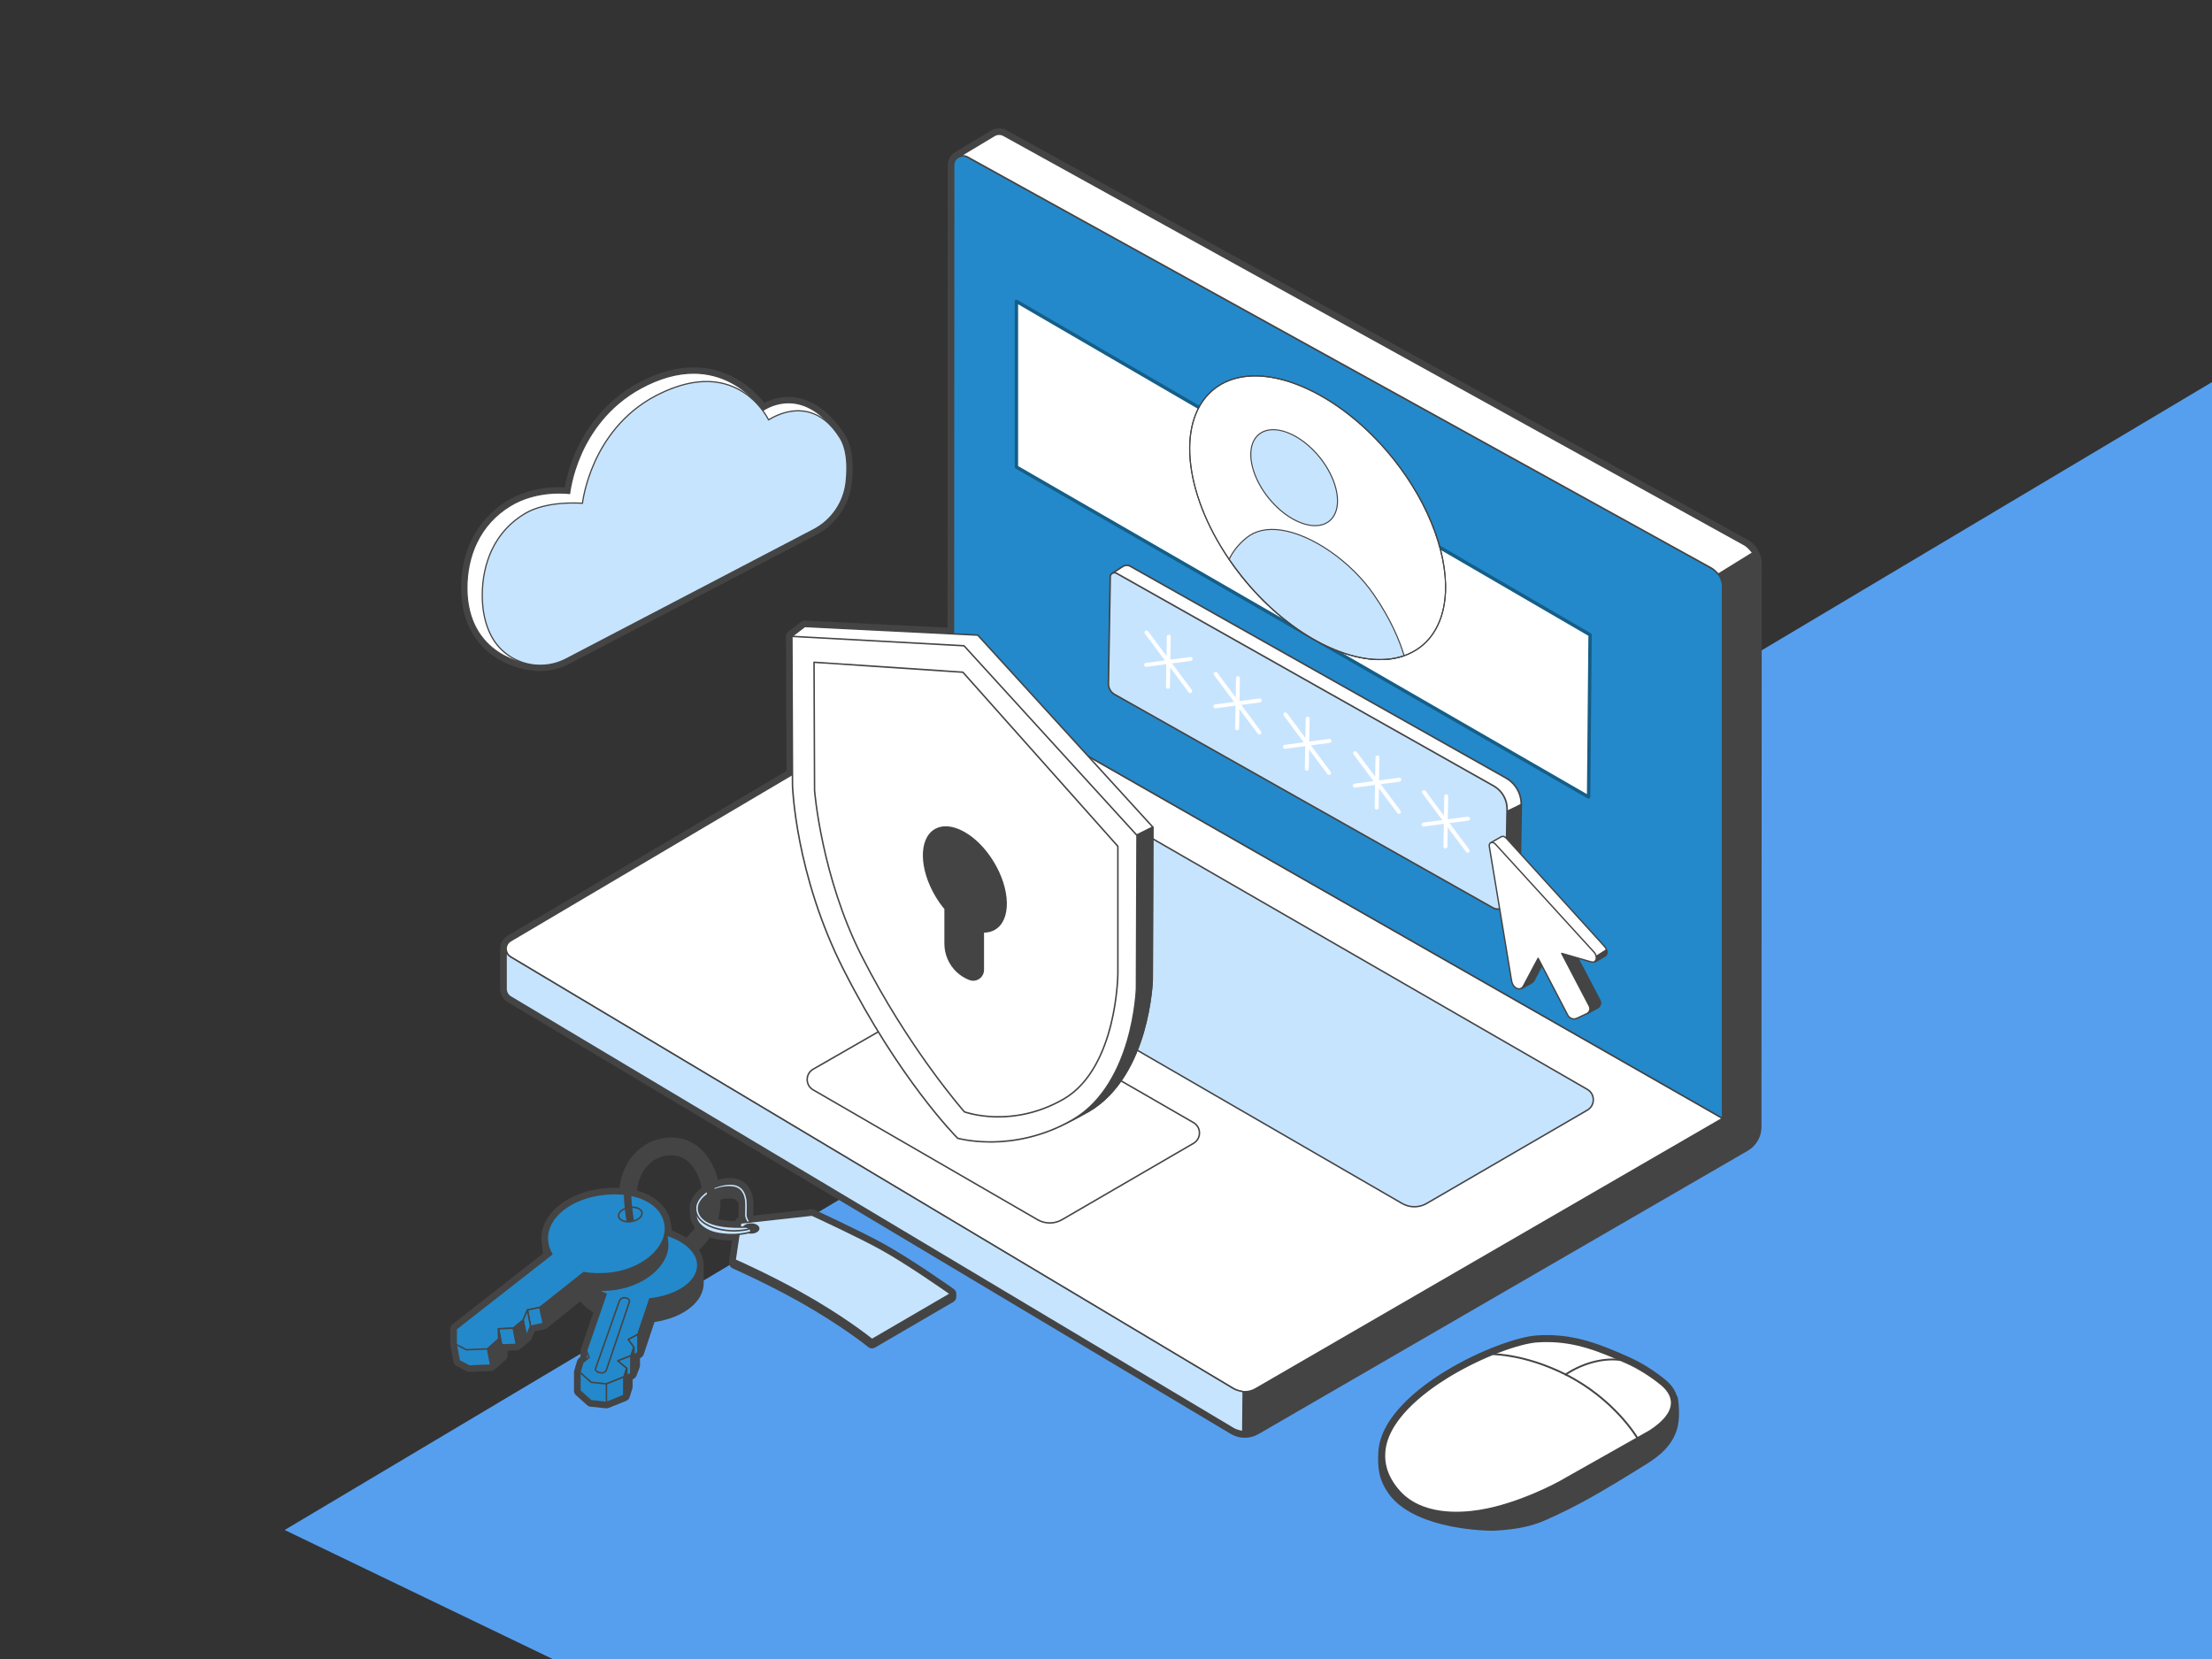 <?xml version="1.0" encoding="UTF-8"?>
<svg id="_レイヤー_1" xmlns="http://www.w3.org/2000/svg" version="1.1" viewBox="0 0 360 270">
  <rect x="0" y="0" width="360" height="270" fill="#333333" stroke="none"/>
  <!-- Generator: Adobe Illustrator 29.7.1, SVG Export Plug-In . SVG Version: 2.1.1 Build 8)  -->
  <defs>
    <style>
      .st0 {
        fill: #444;
      }

      .st1 {
        fill: #569fef;
      }

      .st2 {
        fill: #155e87;
      }

      .st3 {
        fill: #fff;
      }

      .st4 {
        fill: #c7e4ff;
      }

      .st5 {
        fill: #2389ca;
      }
    </style>
  </defs>
  <polygon class="st1" points="360 62.189 46.33 249.004 89.934 270 360 270 360 62.189"/>
  <g>
    <path class="st0" d="M155.605,210.332c-.019-.078-.051-.163-.087-.23-.041-.073-.095-.143-.158-.203-.044-.047-.091-.09-.14-.124-.725-.512-7.213-5.073-11.607-7.469-3.834-2.091-10.992-5.392-11.039-5.413-.117-.058-.296-.1-.427-.1-.03,0-.075.002-.106.006l-9.425,1.038c-.014-.031-.022-.053-.024-.063l.013-.639c.029-1.335.053-2.389-.496-3.495-.436-.88-1.162-1.488-2.101-1.758-.358-.103-.755-.155-1.181-.155-.693,0-1.385.134-1.983.304-1.041-4.229-3.931-6.907-7.557-6.907-4.451,0-7.908,3.401-8.488,8.205-.279-.015-.56-.022-.841-.022-.583,0-1.177.032-1.766.095-5.966.643-10.298,4.268-10.076,8.435.013.237.041.47.081.699.001.008.002.016.003.024.006.046.108.818.196,1.428l-14.74,11.529c-.237.18-.379.467-.379.765v2.521c0,.034.002.068.006.101.002.026.006.052.011.077l.5,2.645c.053.291.234.538.497.678l1.617.855c.13.074.331.125.487.125.009,0,3.513-.147,3.513-.147.188-.011.441-.115.583-.24l1.808-1.601c.037-.033.07-.068.101-.106.148-.177.227-.396.224-.628l-.009-.728,1.505-.065c.023-.002.048-.006.072-.01.011-.002.104-.026.104-.026.051-.016.101-.037.149-.062.073-.035.144-.078.199-.123l1.594-1.299c.111-.087.232-.249.288-.378l.507-1.19,1.578-.338c.139-.026.321-.109.43-.198l5.378-4.351c.547.677,1.278,1.285,2.162,1.799l-2.053,5.958c-.005.021-.01.043-.014.065-.009.044-.015.089-.017.129l-.057,1.104-.195.161c-.133.107-.27.309-.319.473l-.484,1.611c-.009.037-.016.074-.02.112-.006.043-.01.086-.01.124v3.018c0,.272.116.533.323.72l1.837,1.635c.13.113.36.213.532.231l2.41.253c.054.011.122.017.177.017.107,0,.258-.029.358-.068l2.874-1.151c.261-.109.46-.326.547-.597l.453-1.423c.024-.079.042-.197.042-.28v-1.199l.164-.082c.091-.047.204-.125.299-.253.07-.079.127-.17.164-.266l.511-1.358c.038-.1.065-.249.063-.355l-.013-1.115.14-.086c.122-.061.226-.15.305-.258.076-.094.139-.201.171-.297l1.749-5.252c4.745-.722,8.012-3.286,8.012-6.348v-2.898c0-.853-.267-1.698-.779-2.48.688-.625,1.282-1.314,1.777-2.058.243.086.487.156.728.209.913.202,1.859.304,2.812.304h.068l-.456,3.05c-.002.019-.004.038-.005.057-.002.022-.003.55-.003.55,0,.385.228.732.578.882.216.095,5.354,2.363,10.695,5.345,6.939,3.873,11.318,7.417,11.374,7.463.17.135.383.209.6.209.149,0,.356-.056.485-.131l12.764-7.44c.289-.174.469-.49.469-.827v-.483c0-.074-.011-.153-.031-.226-.001-.004-.002-.007-.003-.012v0ZM112.237,196.742c.002.053.007.105.016.16-.002.035-.001.068.002.102l.085,1.003c.027.63.286,1.239.758,1.791-.458.687-.977,1.229-1.435,1.632-.674-.444-1.439-.822-2.286-1.132-.078-.537-.146-.973-.153-1.017-.004-.023-.009-.046-.014-.068-.188-1.42-.902-2.694-2.07-3.69-.927-.788-2.095-1.377-3.482-1.753.373-3.42,2.615-5.752,5.629-5.752,2.404,0,4.284,2.062,4.885,5.299-.811.618-1.982,1.796-1.935,3.424l0.0 0ZM119.623,198.744c-.852-.023-1.851-.106-2.743-.324.253-.926.381-1.898.381-2.904,0-.098-.001-.194-.003-.291.454-.118.952-.186,1.411-.186.277,0,.463.025.57.045.472.09.785.333.955.742.019.363.012.776 0,1.299l-.012.614c-.002.123.009.252.033.388-.281.101-.502.329-.594.617v0Z"/>
    <path class="st0" d="M286.092,89.465c-.387-.65-.936-1.192-1.617-1.588-.019-.012-120.664-66.686-120.664-66.686-.275-.152-.583-.244-.94-.281-.089-.009-.178-.014-.266-.014-.316,0-.625.06-.955.192-.122.047-.242.099-.341.161,0,0-5.853,3.503-5.87,3.514-.012.007-.075.05-.095.066-.69.463-1.099,1.226-1.1,2.058l-.036,75.272-23.244-1.158c-.186,0-.441.086-.588.2l-2.044,1.572c-.068.046-.129.102-.181.166-.041.048-.072.093-.088.128-.062.098-.111.215-.131.322-.007.034-.011.069-.013.103-.002.026-.003.052-.003.078l.089,21.905-45.381,26.81c-.763.451-1.22,1.249-1.222,2.13-0.0.032.001.063.003.092-.002.024-.003.048-.003.072v6.372c.002.868.466,1.685,1.212,2.133l117.687,70.282c.086.051.187.102.248.128.492.253,1.016.411,1.508.462.067.016.137.023.208.023.012,0,.024,0,.035-.001.094.008.188.015.281.015h.006c.782,0,1.553-.207,2.229-.6l79.635-46.113c1.372-.794,2.225-2.273,2.226-3.859l.046-91.67c0-.802-.218-1.592-.63-2.284Z"/>
    <path class="st0" d="M80.663,107.001c2.749,1.785,5.521,2.066,5.548,2.069.018.002.039.003.059.004.481.081.922.128,1.346.141.105.003.21.005.316.005,1.609,0,3.217-.396,4.65-1.145l40.266-21.038c3.245-1.695,5.412-4.887,5.797-8.538.353-3.343-.023-5.939-1.119-7.715-.397-.643-.829-1.236-1.274-1.75-.003-.005-.007-.009-.01-.013-2.919-3.655-5.92-4.422-7.923-4.422-.24,0-.471.011-.69.03-1.402.121-2.53.575-3.235.94-.774-.982-2.395-2.768-4.808-4.079-2.067-1.123-4.306-1.696-6.703-1.704-2.883,0-5.925.858-9.04,2.55-5.651,3.069-8.632,7.764-10.137,11.162-1.094,2.468-1.591,4.65-1.799,5.812-.251-.013-.546-.022-.878-.022-2.227,0-5.515.391-8.539,2.252-2.527,1.556-4.457,3.678-5.735,6.306-1.142,2.348-1.734,5.106-1.712,7.973.047,6.258,3.082,9.535,5.619,11.182Z"/>
    <path class="st0" d="M273.056,227.478c-.03-.137-.089-.262-.171-.371-.371-1.166-1.215-2.042-1.879-2.583-1.777-1.447-3.868-2.757-5.736-3.594-4.618-2.066-8.548-3.648-13.546-3.648-.518,0-1.048.017-1.592.052-2.959.189-9.265,2.34-15.123,5.955-3.991,2.462-10.69,7.496-10.704,13.467-.006.077-.146,1.893.332,3.607.453,1.621,1.543,2.99,1.765,3.259,4.604,5.438,15.894,5.5,16.372,5.5.309,0,.557-.007.736-.019,2.985-.197,5.509-.569,8.13-1.746,4.955-2.223,8.318-4.095,16.353-9.101,1.981-1.235,4.345-3.041,5.043-6.072.475-2.062.048-4.557.03-4.662,0,0-.006-.029-.009-.043l0-0Z"/>
  </g>
  <g>
    <g>
      <path class="st5" d="M98.853,212.985l-3.391,6.811-.079,1.525-1.005,2.012v3.019l1.83,1.629,2.486.264,2.86-1.145.449-1.41v-3.019l-3.151-9.685Z"/>
      <path class="st0" d="M98.694,228.364c-.004,0-.008-0-.013-.001l-2.486-.264c-.025-.003-.049-.013-.067-.03l-1.83-1.628c-.026-.023-.041-.056-.041-.09v-3.019c0-.019.004-.037.013-.054l.994-1.989.077-1.5c.001-.017.005-.033.013-.048l3.391-6.811c.03-.06.103-.084.162-.054.029.014.05.04.06.07l3.151,9.685c.004.012.006.025.006.037v3.019c0,.012-.002.025-.006.037l-.449,1.41c-.011.034-.037.062-.07.075l-2.86,1.146c-.014.006-.029.009-.045.009l0-0-0.0 0ZM96.26,227.863l2.417.257,2.78-1.113.426-1.338v-2.981l-3.053-9.386-3.249,6.524-.077,1.5c-.001.017-.005.033-.013.048l-.992,1.986v2.936l1.761,1.567h0v-0Z"/>
      <path class="st0" d="M98.603,213.487c-2.628-.997-4.364-2.715-4.364-4.667v-2.898l19.33.085v2.813c0,3.082-4.327,5.581-9.665,5.581-1.957,0-3.779-.336-5.301-.914"/>
      <path class="st0" d="M103.904,214.521c-1.908,0-3.755-.319-5.344-.922-2.781-1.055-4.442-2.842-4.442-4.78v-2.898c0-.067.054-.121.121-.121h0l19.33.085c.066 0.0.12.054.12.121v2.813c0,3.144-4.39,5.701-9.785,5.701h0l0.0 0ZM98.646,213.374c1.562.593,3.38.906,5.258.906,5.263,0,9.544-2.449,9.544-5.46v-2.693l-19.088-.084v2.777c0,1.833,1.602,3.536,4.286,4.554h-0Z"/>
      <path class="st5" d="M113.569,205.922c0-3.082-4.327-5.581-9.665-5.581s-9.665,2.499-9.665,5.581c0,1.959,1.75,3.682,4.395,4.677l-3.173,9.196.401,1.126-1.012.841-.473,1.57,1.83,1.628,2.486.264,2.86-1.146.449-1.41-1.437-1.204,2.14-.836.464-1.393-.912-1.231,1.588-.861,1.939-5.748c4.445-.502,7.784-2.76,7.784-5.474h0Z"/>
      <path class="st0" d="M98.694,225.346c-.004,0-.008-0-.013-.001l-2.486-.264c-.025-.003-.049-.013-.067-.03l-1.83-1.628c-.035-.031-.049-.08-.035-.125l.473-1.57c.007-.023.02-.043.038-.058l.947-.787-.373-1.047c-.009-.026-.009-.054-0-.08l3.135-9.086c-2.735-1.06-4.364-2.829-4.364-4.748,0-3.144,4.39-5.701,9.786-5.701s9.785,2.558,9.785,5.701c0,2.71-3.282,5.052-7.815,5.585l-1.914,5.675c-.01.029-.03.053-.057.067l-1.466.795.83,1.12c.023.032.03.073.018.11l-.464,1.393c-.011.034-.037.061-.071.074l-1.95.761,1.281,1.073c.038.031.053.083.038.129l-.449,1.41c-.011.034-.037.062-.07.075l-2.86,1.146c-.014.006-.029.009-.045.009h-0ZM96.26,224.845l2.417.257,2.78-1.113.408-1.278-1.375-1.152c-.033-.027-.049-.07-.042-.112.007-.042.036-.077.075-.093l2.087-.815.427-1.28-.875-1.181c-.04-.054-.028-.129.025-.169.004-.003.009-.006.014-.009l1.546-.839,1.924-5.703c.015-.044.054-.076.101-.081,4.449-.502,7.677-2.754,7.677-5.354,0-3.011-4.281-5.46-9.544-5.46s-9.544,2.449-9.544,5.46c0,1.84,1.614,3.547,4.317,4.564.061.023.093.091.072.152l-3.159,9.156.387,1.086c.017.048.003.101-.037.133l-.984.817-.44,1.461,1.744,1.552-0.0 0.0 0-0ZM103.846,217.144h.001-.001Z"/>
      <path class="st5" d="M102.693,223.549l-.689.345v-1.225l-1.437-1.204,2.14-.836-.014,2.919v0Z"/>
      <path class="st0" d="M102.004,224.015c-.066 0-.12-.054-.121-.12v-1.17l-1.394-1.168c-.033-.027-.049-.07-.042-.112.007-.042.036-.077.075-.093l2.14-.836c.062-.024.132.006.156.069.006.014.008.029.008.045l-.014,2.92c-0.0.045-.026.087-.067.107l-.689.345c-.017.008-.035.013-.054.013v0l-0-0ZM100.8,221.504l1.281,1.073c.028.023.043.057.043.093v1.03l.448-.224.013-2.668-1.784.697v0-0ZM102.693,223.549h.001-.001Z"/>
      <path class="st0" d="M103.205,222.187l-.513,1.362.014-2.919.464-1.393.035,2.95v-0Z"/>
      <path class="st0" d="M102.693,223.67c-.067 0-.121-.054-.121-.121v-.001l.014-2.92c0-.013.002-.025.006-.038l.464-1.393c.022-.063.091-.097.154-.075.048.016.08.061.081.112l.035,2.95c0,.015-.003.03-.008.044l-.513,1.362c-.018.047-.063.078-.113.078l-0.0 0ZM102.827,220.65l-.01,2.228.268-.712-.026-2.211-.232.695Z"/>
      <path class="st5" d="M103.858,220.116l-.672.411-.015-1.29-.913-1.231,1.6-.866v2.977-0Z"/>
      <path class="st0" d="M103.186,220.647c-.066-0-.12-.053-.121-.119l-.015-1.25-.889-1.2c-.04-.054-.028-.13.025-.169.004-.003.009-.006.014-.009l1.6-.866c.059-.032.132-.01.163.049.009.018.014.037.014.057v2.977c0,.042-.022.081-.058.103l-.672.411c-.019.012-.041.018-.063.018v-0h-0ZM102.438,218.045l.83,1.119c.015.02.023.045.024.071l.013,1.077.433-.265v-2.706l-1.299.704 0.0 0ZM103.858,220.116h.001-.001Z"/>
      <path class="st0" d="M105.796,214.294l-1.938,5.822-.012-2.972,1.939-5.748.011,2.897Z"/>
      <path class="st0" d="M103.858,220.236c-.066 0-.12-.054-.121-.12l-.012-2.972c0-.013.002-.027.006-.039l1.939-5.748c.021-.063.09-.097.153-.076.049.017.082.062.082.114l.011,2.897c0.0.013-.002.026-.006.039l-1.938,5.822c-.016.049-.062.082-.114.083l0.0 0-0.0 0ZM103.967,217.163l.009,2.217,1.7-5.106-.008-2.152-1.7,5.041s0-0.0 0-0Z"/>
      <path class="st5" d="M101.555,227.098l-2.86,1.145v-3.019l2.86-1.145v3.019Z"/>
      <path class="st0" d="M98.694,228.364c-.067 0-.121-.054-.121-.12v-3.019c0-.049.03-.094.076-.112l2.86-1.146c.062-.025.132.006.157.068.006.014.009.029.009.044v3.019c0.0.049-.03.094-.076.112l-2.86,1.146c-.014.006-.029.009-.045.009l-0-0ZM98.815,225.307v2.758l2.619-1.049v-2.758l-2.619,1.049ZM101.555,227.098h.001-.001Z"/>
      <path class="st0" d="M102.004,225.688l-.453,1.37.004-2.978.449-1.41v3.019l-0-0Z"/>
      <path class="st0" d="M101.551,227.178c-.067 0-.121-.054-.121-.121v-0l.004-2.978c0-.012.002-.025.006-.037l.449-1.41c.02-.064.088-.099.152-.078.05.016.084.063.084.115v3.019c0,.013-.002.026-.006.038l-.453,1.37c-.016.049-.062.083-.114.083,0,0,0-0-0-0ZM101.675,224.098l-.003,2.208.211-.638v-2.223s-.208.653-.208.653ZM102.004,225.688h.001-.001Z"/>
      <path class="st5" d="M97.802,223.435c.397.066.784-.166.913-.548l3.68-10.89c.178-.519-.236-.766-.784-.793-.366-.018-.701.209-.82.556l-3.843,10.909c-.165.482.352.683.854.766,0,0,0,0,0,0Z"/>
      <path class="st0" d="M97.939,223.567c-.052-0-.105-.004-.156-.013-.476-.079-.783-.23-.914-.45-.083-.139-.094-.299-.034-.475l3.844-10.91c.135-.395.522-.657.939-.636.4.02.7.148.844.361.076.113.146.307.048.592l-3.68,10.889c-.128.383-.487.642-.891.642l0-0v0ZM101.572,211.324c-.3.001-.567.192-.666.475l-3.844,10.91c-.037.106-.032.195.013.272.09.151.355.27.746.335.339.057.67-.141.779-.468l3.68-10.89c.053-.154.046-.282-.02-.379-.099-.146-.338-.239-.656-.255-.011-.001-.023-.001-.034-.001v-0l-0.0 0Z"/>
      <ellipse class="st5" cx="104.941" cy="202.588" rx="1.953" ry="1.128"/>
      <path class="st0" d="M104.941,203.836c-1.163,0-2.074-.548-2.074-1.248s.911-1.248,2.074-1.248c1.163,0,2.074.548,2.074,1.248s-.911,1.248-2.074,1.248h0ZM104.941,201.581c-.993,0-1.832.461-1.832,1.007s.839,1.007,1.832,1.007,1.832-.461,1.832-1.007-.839-1.007-1.832-1.007h0Z"/>
      <path class="st0" d="M108.658,202.364c.191,3.592-4.012,7.11-9.355,7.551-5.849.483-9.233-1.931-9.863-5.473-.082-.46-.285-2.002-.285-2.002l19.118-3.002s.345,2.196.384,2.926v-0.0 0Z"/>
      <path class="st0" d="M97.874,210.096c-2.186,0-4.075-.443-5.521-1.305-1.655-.985-2.703-2.482-3.031-4.329-.081-.458-.277-1.944-.286-2.007-.009-.065.036-.125.101-.135l19.118-3.002c.066-.01.127.035.138.1.014.09.347,2.21.385,2.938.197,3.722-4.137,7.238-9.465,7.678-.492.041-.972.061-1.439.061v0h0ZM89.291,202.541c.049.368.201,1.501.268,1.88.667,3.756,4.397,5.815,9.734,5.374,5.201-.43,9.434-3.83,9.244-7.424-.033-.618-.292-2.327-.364-2.794l-18.882,2.965-0-0Z"/>
      <path class="st5" d="M90.663,206.479l-16.422,12.324.501,2.65,1.641.868,3.47-.146,1.808-1.601-.021-1.663,2.385-.1,1.615-1.315.704-1.649,2.092-.448,6.962-5.633-.413-2.874-4.323-.411v0Z"/>
      <path class="st0" d="M76.383,222.442c-.02,0-.039-.005-.056-.014l-1.641-.868c-.032-.017-.055-.048-.062-.084l-.501-2.65c-.009-.045.009-.091.046-.119l16.422-12.324c.024-.018.054-.026.084-.024l4.323.411c.055.005.1.048.108.103l.413,2.874c.006.042-.011.084-.044.111l-6.962,5.633c-.015.012-.032.02-.051.024l-2.031.435-.679,1.592c-.008.018-.02.034-.035.046l-1.615,1.315c-.02.016-.045.026-.071.027l-2.268.095.019,1.546c0.0.035-.014.069-.041.092l-1.808,1.601c-.021.018-.047.029-.075.03l-3.47.146h-.005l-0-0ZM74.85,221.374l1.561.826,3.395-.143,1.735-1.536-.02-1.608c-.001-.065.05-.119.116-.122l2.345-.099,1.561-1.271.692-1.622c.015-.036.047-.062.086-.071l2.064-.442,6.887-5.572-.39-2.712-4.182-.398-16.325,12.251.476,2.519v-0Z"/>
      <path class="st5" d="M108.296,199.708c-.191-3.592-4.346-5.956-10-5.347-5.51.593-9.408,3.832-9.217,7.425.045.851.296,1.631.727,2.322l-15.565,12.174v2.521l1.641.868,3.47-.146,1.808-1.601-.021-1.663,2.385-.1,1.615-1.315.704-1.65,2.092-.448,7.091-5.624c1.167.2,2.479.254,3.914.135,5.343-.441,9.545-3.959,9.355-7.551l-0-0v0Z"/>
      <path class="st0" d="M75.882,219.792c-.02,0-.039-.005-.056-.014l-1.641-.868c-.039-.021-.064-.062-.064-.107v-2.521c0-.037.017-.072.046-.095l15.48-12.108c-.413-.696-.645-1.465-.689-2.287-.197-3.711,3.812-6.958,9.325-7.551,3.415-.368,6.444.334,8.311,1.924,1.12.955,1.751,2.178,1.823,3.537.197,3.722-4.137,7.238-9.465,7.678-1.389.115-2.698.072-3.891-.128l-7.049,5.591c-.015.012-.032.02-.05.023l-2.031.435-.679,1.592c-.008.018-.02.034-.035.046l-1.615,1.315c-.02.016-.045.026-.071.027l-2.268.095.02,1.546c0.0.035-.014.069-.041.092l-1.808,1.601c-.021.018-.047.029-.075.03l-3.47.146h-.005l0-0.0 0-0ZM74.362,218.73l1.548.819,3.395-.143,1.735-1.536-.02-1.608c-.001-.065.05-.119.116-.122l2.345-.099,1.561-1.271.692-1.622c.015-.036.047-.062.086-.071l2.065-.442,7.069-5.607c.027-.021.062-.03.095-.024,1.188.204,2.495.249,3.884.134,5.202-.43,9.435-3.83,9.244-7.424-.068-1.291-.67-2.455-1.738-3.365-1.816-1.548-4.779-2.229-8.128-1.868-5.384.58-9.3,3.717-9.11,7.298.043.818.282,1.58.709,2.265.033.052.021.121-.028.159l-15.518,12.138v2.39-0Z"/>
      <path class="st5" d="M88.437,215.398l-2.092.448-.501-2.65,2.032-.413.561,2.615 0-0Z"/>
      <path class="st0" d="M86.345,215.967c-.058-0-.108-.041-.119-.098l-.501-2.65c-.012-.065.03-.128.094-.141l2.033-.413c.065-.014.128.028.142.093 0.0 0.0 0.0 0.0 0.0 0l.561,2.615c.014.065-.027.129-.093.143-0.0 0-0.0 0-0.0 0l-2.092.448c-.008.002-.017.003-.025.003h0ZM85.984,213.29l.456,2.412,1.854-.397-.511-2.38-1.799.365Z"/>
      <path class="st5" d="M86.345,215.846l-.68,1.594-.525-2.595.704-1.649.501,2.65-0.0 0Z"/>
      <path class="st0" d="M85.665,217.561c-.057 0-.107-.04-.118-.097l-.525-2.595c-.005-.024-.002-.049.007-.071l.704-1.65c.02-.049.071-.079.124-.073.053.006.096.045.105.098l.501,2.65c.005.024.002.048-.008.07l-.68,1.594c-.019.044-.063.073-.111.073l0.0 0ZM85.265,214.858l.44,2.178.513-1.204-.421-2.224-.533,1.25v0l-0-0Z"/>
      <path class="st0" d="M85.665,217.44l-1.638,1.371-.501-2.65,1.615-1.315s.525,2.595.525,2.595Z"/>
      <path class="st0" d="M84.026,218.931c-.058-0-.108-.041-.119-.098l-.501-2.65c-.008-.044.008-.088.042-.116l1.615-1.315c.052-.042.128-.034.17.017.012.015.021.033.025.052l.525,2.595c.009.043-.007.088-.041.117l-1.638,1.371c-.022.018-.049.028-.077.028l-0-0-0-0ZM83.657,216.209l.45,2.377,1.425-1.193-.471-2.329-1.404,1.144s0-0-0-0Z"/>
      <path class="st5" d="M84.026,218.811l-2.388.069-.499-2.619,2.385-.1.501,2.65v0Z"/>
      <path class="st0" d="M81.639,219.001c-.058 0-.108-.041-.118-.098l-.499-2.619c-.012-.066.031-.129.096-.141.006-.001.011-.002.017-.002l2.385-.1c.059-.002.113.039.124.098l.501,2.65c.012.066-.031.129-.096.141-.006.001-.013.002-.019.002l-2.388.069h-.004 0ZM81.284,216.376l.454,2.38,2.144-.062-.456-2.409-2.142.09h-0v-0Z"/>
      <path class="st0" d="M81.641,218.911l.021,1.663-.501-2.65-.021-1.663.501,2.65Z"/>
      <path class="st0" d="M81.662,220.695c-.058,0-.108-.041-.118-.098l-.501-2.65c-.001-.007-.002-.014-.002-.021l-.021-1.663c0-.067.054-.121.121-.121.057,0,.107.04.118.097l.501,2.65c.001.007.002.014.002.021l.021,1.663c.001.067-.053.122-.119.122h-.001v0ZM81.281,217.912l.243,1.284-.003-.273-.243-1.284.003.273Z"/>
      <path class="st0" d="M81.662,220.575l-1.808,1.601-.501-2.65,1.808-1.601.501,2.65Z"/>
      <path class="st0" d="M79.854,222.296c-.058 0-.108-.041-.118-.098l-.501-2.65c-.008-.042.007-.085.039-.113l1.808-1.601c.05-.044.126-.04.17.01.015.016.025.037.029.058l.501,2.65c.008.042-.007.085-.039.113l-1.808,1.601c-.022.02-.05.03-.08.03ZM79.484,219.57l.449,2.374,1.598-1.414-.449-2.374-1.598,1.414ZM95.4,209.765l-6.962,5.633-.561-2.615,7.151-5.66.373,2.642Z"/>
      <path class="st0" d="M88.437,215.519c-.057-0-.106-.04-.118-.095l-.561-2.615c-.01-.045.007-.091.043-.12l7.151-5.66c.052-.041.128-.032.169.02.013.017.022.037.025.058l.373,2.642c.006.042-.011.084-.044.111l-6.962,5.633c-.021.017-.048.027-.076.027l0-0v-0ZM88.01,212.831l.504,2.349,6.757-5.466-.334-2.366-6.927,5.483Z"/>
      <ellipse class="st5" cx="102.58" cy="197.654" rx="1.932" ry="1.16" transform="translate(-29.435 18.317) rotate(-8.929)"/>
      <path class="st0" d="M102.26,198.961c-.903,0-1.613-.39-1.707-.988-.055-.35.113-.708.474-1.01.343-.287.825-.491,1.355-.574,1.138-.178,2.115.238,2.226.947.055.35-.113.708-.474,1.01-.343.287-.825.491-1.355.574-.172.027-.345.041-.519.041v-0ZM102.88,196.591c-.149,0-.304.012-.461.036-.489.077-.928.262-1.238.521-.293.245-.431.524-.39.787.087.557.98.898,1.95.746.489-.077.928-.262,1.238-.521.293-.245.431-.524.39-.787-.073-.467-.713-.782-1.489-.782v-0Z"/>
      <path class="st0" d="M112.455,203.431l-.733-.959c1.592-1.22,3.491-3.417,3.491-6.958,0-4.832-2.492-8.34-5.925-8.34-3.786,0-6.534,3.2-6.534,7.61,0,1.019.335,3.45.417,3.84l-1.181.248c-.093-.441-.443-2.953-.443-4.088-0-5.109,3.255-8.817,7.74-8.817,4.132,0,7.131,4.015,7.131,9.547,0,4.033-2.155,6.531-3.964,7.916h0ZM141.921,218.487l12.754-7.434v-.483l-12.754,7.434v.483Z"/>
      <path class="st0" d="M141.921,218.608c-.066 0-.12-.054-.121-.12v-.483c0-.043.023-.083.06-.104l12.754-7.434c.058-.034.131-.014.165.044.011.018.016.039.016.061v.483c0.0.043-.023.083-.06.104l-12.754,7.434c-.018.011-.039.016-.061.016h0v-0ZM142.042,218.074v.204l12.513-7.294v-.204l-12.513,7.294Z"/>
      <path class="st0" d="M130.154,205.003l-10.516.066v.483s5.23,2.289,10.779,5.386c7.156,3.994,11.504,7.549,11.504,7.549v-.483l-11.767-13.001h-0Z"/>
      <path class="st0" d="M141.921,218.608c-.028,0-.055-.01-.076-.027-.043-.035-4.423-3.595-11.486-7.537-5.481-3.059-10.717-5.358-10.769-5.381-.044-.019-.072-.063-.072-.111v-.483c0-.066.054-.12.12-.121l10.516-.066c.034-0.0.067.014.09.04l11.767,13.001c.02.022.031.051.031.081v.483c-0.0.067-.054.121-.121.121h0l0-0ZM119.759,205.473c.651.288,5.577,2.49,10.717,5.359,6.242,3.484,10.396,6.672,11.324,7.404v-.186l-11.7-12.926-10.342.065v.284Z"/>
      <path class="st4" d="M120.541,199.034l-.903,6.035s5.23,2.289,10.779,5.386c7.156,3.994,11.504,7.549,11.504,7.549l12.754-7.434s-6.914-4.904-11.523-7.419c-3.857-2.104-11.004-5.395-11.004-5.395l-11.606,1.278s-0-0-0-0Z"/>
      <path class="st0" d="M141.921,218.125c-.028 0-.055-.01-.076-.027-.043-.035-4.423-3.595-11.486-7.537-5.48-3.059-10.717-5.358-10.769-5.381-.05-.022-.079-.075-.071-.128l.903-6.035c.008-.054.052-.096.106-.102l11.606-1.278c.022-.002.044.001.064.01.072.033,7.195,3.317,11.011,5.399,4.563,2.489,11.466,7.377,11.535,7.426.054.039.067.114.029.168-.01.014-.023.026-.038.035l-12.754,7.434c-.018.011-.039.016-.061.016l0-0.0 0-0ZM119.771,204.996c.698.31,5.596,2.502,10.705,5.354,6.614,3.692,10.885,7.051,11.456,7.509l12.52-7.298c-1.045-.736-7.186-5.027-11.358-7.303-3.682-2.009-10.454-5.141-10.967-5.378l-11.481,1.264-.876,5.852Z"/>
      <ellipse class="st0" cx="122.22" cy="199.935" rx="1.26" ry=".717"/>
      <path class="st0" d="M122.22,200.773c-.774,0-1.38-.368-1.38-.838s.606-.838,1.38-.838,1.381.368,1.381.838-.606.838-1.381.838ZM122.22,199.339c-.618,0-1.139.273-1.139.596s.522.596,1.139.596,1.139-.273,1.139-.596-.522-.596-1.139-.596Z"/>
      <path class="st4" d="M113.215,196.923s.261,1.643,2.829,2.73c1.743.738,5.113.064,5.113.064,0,0,.56-.08.934.323.13.141.13.466.13.466,0,0-2.518.858-5.754.145-1.564-.345-3.111-1.434-3.164-2.686l-.088-1.043s0,0-0.0 0Z"/>
      <path class="st0" d="M119.071,201.053c-.787,0-1.68-.074-2.63-.284-1.537-.339-3.201-1.435-3.259-2.799l-.087-1.038c-.005-.066.045-.125.111-.13.062-.005.118.039.128.1.003.019.293,1.595,2.757,2.638,1.688.715,5.009.063,5.042.057.032-.005.634-.085,1.046.36.158.171.162.51.162.548 0.0.052-.033.098-.082.114-.018.006-1.3.433-3.188.433l0-0v-0ZM113.401,197.697l.022.259c.051,1.204,1.601,2.255,3.07,2.578,2.832.624,5.135.023,5.602-.115-.01-.107-.039-.238-.093-.297-.324-.35-.824-.287-.829-.286-.132.027-3.419.672-5.176-.072-1.518-.642-2.248-1.473-2.596-2.067,0,0,0.0 0.0 0.0 0ZM116.174,193.665c.233-.108.634-.275.886-.355,1.039-.327,2.488-.293,3.303.267.987.679.896,2.524.896,2.524,0,0-.13-1.638-1.838-1.964-.703-.135-2.041-.068-3.164.406l-.082-.878h-0Z"/>
      <path class="st0" d="M121.258,196.222c-.063 0-.115-.048-.12-.111-.005-.063-.146-1.551-1.741-1.856-.735-.141-2.034-.049-3.095.399-.061.026-.132-.003-.158-.064-.005-.011-.008-.023-.009-.036l-.082-.878c-.005-.051.023-.099.069-.121.25-.116.65-.281.9-.36,1.021-.322,2.519-.328,3.407.283,1.031.709.952,2.552.948,2.63-.003.063-.055.114-.118.115h-.002v-0ZM118.667,193.955c.293,0,.558.022.776.064.881.168,1.363.674,1.626,1.144-.092-.534-.302-1.16-.775-1.486-.815-.561-2.256-.548-3.198-.251-.209.066-.549.203-.794.314l.059.632c.756-.291,1.61-.417,2.305-.417l0-0ZM115.276,195.18c-1.24.772-1.584,1.961-1.584,1.961,0,0-.123-.791.264-1.584.162-.332.639-.798,1.222-1.237l.097.86h0Z"/>
      <path class="st0" d="M113.693,197.262c-.003,0-.005,0-.008-0-.056-.004-.103-.046-.111-.102-.005-.034-.125-.838.275-1.656.163-.335.622-.802,1.258-1.28.053-.04.129-.03.169.023.013.017.021.038.024.06l.097.86c.005.046-.017.092-.056.116-1.183.737-1.528,1.881-1.532,1.893-.015.051-.062.087-.116.087h-0l0.0 0ZM115.083,194.547c-.512.405-.887.795-1.018,1.064-.169.346-.236.693-.259.968.318-.592.78-1.093,1.342-1.459l-.065-.572h-0v0Z"/>
      <path class="st4" d="M115.185,194.368c-.54.388-1.533,1.251-1.502,2.328.02.675.331,1.267.925,1.758,1.514,1.251,4.814,1.302,6.423,1.245.584-.021.734.11.734.11,0,0,.606.239-.715.39-.359.041-1.045.122-1.522.122-1.682,0-3.905-.402-5.228-1.496-.706-.584-1.076-1.296-1.1-2.117-.042-1.462,1.349-2.514,1.919-2.883l.066.54v-0Z"/>
      <path class="st0" d="M119.528,200.444c-1.674,0-3.946-.4-5.305-1.523-.734-.607-1.119-1.349-1.144-2.206-.044-1.517,1.366-2.594,1.974-2.988.056-.036.131-.02.167.036.01.015.016.033.018.051l.066.54c.005.044-.014.087-.049.113-.555.399-1.481,1.218-1.452,2.227.018.639.315,1.201.881,1.669,1.454,1.202,4.598,1.279,6.342,1.218.523-.018.732.081.798.125.109.047.214.137.199.258-.02.152-.191.27-.959.359l-.042.005c-.385.044-1.028.118-1.494.118l0-0h0ZM115.023,194.038c-.629.438-1.739,1.394-1.702,2.669.023.784.378,1.466,1.056,2.027,1.309,1.082,3.519,1.468,5.151,1.468.452,0,1.112-.076,1.467-.117l.042-.005c.455-.052.639-.111.711-.145-.009-.005-.018-.009-.027-.013-.013-.005-.024-.012-.035-.021-.001,0-.153-.098-.651-.081-1.779.062-4.989-.02-6.504-1.273-.622-.514-.948-1.136-.969-1.848-.031-1.085.897-1.947,1.494-2.388l-.033-.275-0.0 0-0.0 0Z"/>
      <path class="st4" d="M116.134,193.294c.978-.398,2.487-.808,3.608-.486.68.195,1.186.619,1.504,1.26.444.895.424,1.799.396,3.05-.005.203-.009.416-.013.642-.006.436.461,1.104.461,1.104l-.548.06s-.402-.695-.395-1.171c.003-.227.008-.441.013-.646.028-1.226.046-2.036-.345-2.824-.259-.521-.653-.852-1.205-1.01-1.029-.295-2.542.02-3.435.393l-.04-.371 0.0 0Z"/>
      <path class="st0" d="M121.542,199.044c-.043 0-.083-.023-.104-.06-.017-.03-.419-.73-.412-1.233.003-.227.008-.442.013-.647.027-1.208.045-2.006-.333-2.767-.243-.489-.612-.799-1.13-.948-.943-.271-2.402-.01-3.355.388-.061.026-.132-.003-.158-.065-.005-.011-.007-.022-.009-.034l-.04-.371c-.006-.054.025-.104.074-.125.671-.273,2.373-.868,3.687-.49.714.205,1.245.65,1.579,1.322.457.921.437,1.837.408,3.105-.005.204-.009.417-.013.642-.005.326.315.856.439,1.033.038.055.025.13-.03.168-.017.012-.036.019-.056.021l-.548.06c-.004 0-.009.001-.013.001l-0-0.0 0.0 0ZM118.66,193.034c.35,0,.685.037.982.122.587.169,1.005.52,1.28,1.073.404.815.386,1.636.358,2.88-.005.204-.009.418-.013.645-.005.354.245.859.342,1.04l.274-.03c-.144-.236-.379-.673-.374-1.007.003-.226.008-.439.013-.643.028-1.234.048-2.125-.383-2.993-.302-.609-.783-1.012-1.429-1.197-1.212-.348-2.852.215-3.445.448l.013.121c.674-.259,1.568-.46,2.383-.46,0,0,0-0-0-0Z"/>
    </g>
    <g>
      <path class="st0" d="M285.759,91.749c0-1.274-.692-2.447-1.806-3.063L163.346,22.034c-.483-.267-1.073-.252-1.542.04l-5.872,3.516,4.641,88.006,114.598,65.729-120.003-62.258-72.803,37.509v6.37c0,.537.282,1.034.742,1.309l117.682,70.279c1.09.651,2.446.66,3.545.024l79.635-46.113c1.08-.625,1.745-1.779,1.745-3.027l.046-91.669v-0Z"/>
      <path class="st0" d="M202.582,233.149c-.653 0-1.294-.176-1.854-.511l-117.683-70.279c-.496-.298-.8-.833-.801-1.412v-6.37c0-.045.025-.086.065-.107l72.803-37.509c.035-.018.076-.018.111 0l114.935,59.629-109.645-62.888c-.035-.02-.058-.057-.06-.098l-4.641-88.006c-.002-.045.02-.087.058-.11l5.872-3.516c.505-.314,1.141-.33,1.662-.043l120.607,66.652c1.153.637,1.868,1.851,1.869,3.168l-.046,91.669c-.001,1.287-.693,2.486-1.806,3.131l-79.635,46.113c-.551.319-1.176.487-1.812.487h0l-0-0ZM82.484,154.65v6.297c0,.492.262.953.684,1.205l117.683,70.279c1.052.628,2.362.637,3.423.023l79.635-46.113c1.039-.602,1.685-1.721,1.685-2.923l.046-91.669c-0-1.23-.668-2.363-1.744-2.957L163.287,22.14c-.445-.246-.988-.232-1.42.037l-5.812,3.48,4.633,87.868,114.541,65.697c.058.033.079.106.046.164-.032.057-.104.078-.161.048l-119.948-62.229-72.682,37.447v-0ZM285.759,91.749h.001-.001Z"/>
      <path class="st3" d="M155.167,110.546l-72.054,42.567c-.996.588-.999,2.028-.006,2.621l117.682,70.279c1.09.651,2.446.66,3.545.024l76.021-44.021s-125.187-71.469-125.187-71.469Z"/>
      <path class="st0" d="M202.582,226.627c-.653 0-1.294-.176-1.854-.511l-117.683-70.279c-.503-.3-.802-.83-.801-1.416.001-.586.303-1.114.808-1.412l72.054-42.567c.037-.022.083-.022.121-.001l125.187,71.469c.058.033.078.106.045.164-.011.019-.026.034-.044.045l-76.021,44.021c-.551.319-1.176.487-1.812.487l-0-0h0ZM155.168,110.685l-71.994,42.531c-.431.254-.688.705-.69,1.205-.001.5.254.952.684,1.208l117.683,70.279c1.052.628,2.362.637,3.423.023l75.839-43.916-124.944-71.33-0-0Z"/>
      <path class="st4" d="M258.341,180.67l-26.159,15.193c-1.232.715-2.752.717-3.985.003l-96.118-55.612c-1.294-.749-1.291-2.618.005-3.363l26.164-15.032c1.228-.705,2.738-.704,3.964.003l96.124,55.433c1.298.748,1.301,2.621.005,3.374Z"/>
      <path class="st0" d="M230.186,196.519c-.72.001-1.427-.189-2.05-.549l-96.118-55.612c-.645-.373-1.03-1.041-1.029-1.787.001-.746.388-1.413,1.034-1.784l26.164-15.032c1.26-.724,2.825-.723,4.084.003l96.124,55.433c.647.373,1.034,1.042,1.035,1.79.001.747-.384,1.417-1.03,1.793l-.06-.104.06.104-26.159,15.193c-.625.362-1.334.553-2.056.552h0ZM160.227,121.454c-.673-.001-1.335.175-1.919.51l-26.164,15.032c-.571.328-.912.917-.913,1.576-.001.659.339,1.249.908,1.578l96.118,55.612c1.192.69,2.673.689,3.864-.003l26.159-15.193c.571-.331.911-.924.91-1.584-.001-.66-.343-1.252-.915-1.581l-96.124-55.433c-.586-.337-1.249-.514-1.925-.513v-0Z"/>
      <path class="st3" d="M168.86,198.503l-36.523-21.132c-1.294-.749-1.291-2.618.006-3.363l21.478-12.331c1.227-.705,2.737-.703,3.963.004l36.452,21.019c1.298.748,1.301,2.621.005,3.374l-21.396,12.426c-1.232.715-2.752.717-3.985.003v0l-0-0Z"/>
      <path class="st0" d="M170.849,199.156c-.72.001-1.427-.189-2.05-.549l-36.523-21.132c-.645-.373-1.03-1.042-1.029-1.787.001-.746.388-1.413,1.035-1.784l21.478-12.331c1.26-.723,2.824-.722,4.083.004l36.452,21.019c.647.373,1.034,1.042,1.036,1.79.001.747-.384,1.418-1.03,1.793l-21.396,12.426c-.625.362-1.334.553-2.056.552l0-0ZM155.799,161.272c-.673-.001-1.334.175-1.918.51l-21.478,12.331c-.571.328-.913.917-.914,1.576s.339,1.249.908,1.578l36.523,21.132c1.192.69,2.673.689,3.864-.003l21.396-12.426c.571-.332.911-.924.91-1.584s-.343-1.251-.915-1.581l-36.452-21.019c-.585-.337-1.249-.514-1.925-.513h0Z"/>
      <path class="st5" d="M155.207,26.886l-.04,83.659,125.187,71.469v-86.485c0-1.274-.692-2.447-1.806-3.063L157.467,25.553c-1.015-.561-2.259.173-2.26,1.333h-0Z"/>
      <path class="st0" d="M280.354,182.135c-.021,0-.041-.005-.06-.016l-125.187-71.469c-.038-.021-.061-.061-.061-.105l.04-83.659c0-.588.303-1.117.809-1.416.506-.299,1.115-.307,1.63-.023l121.081,66.914c1.153.637,1.868,1.851,1.869,3.168v86.485c0,.067-.054.12-.12.12v-0h-0ZM155.287,110.476l124.946,71.332v-86.277c0-1.23-.668-2.363-1.744-2.957L157.409,25.659c-.439-.243-.959-.235-1.391.02s-.69.706-.69,1.208h-.12.12l-.04,83.589h0Z"/>
      <path class="st3" d="M279.662,93.442s-.669-.729-1.115-.975L157.467,25.554c-.503-.278-1.061-.238-1.497.013l5.834-3.492c.468-.292,1.058-.308,1.541-.04l120.608,66.652c.557.308,1.32,1.284,1.32,1.284,0,0-5.611,3.472-5.611,3.472Z"/>
      <path class="st0" d="M279.662,93.563c-.034 0-.066-.014-.089-.039-.007-.007-.661-.718-1.084-.951L157.409,25.659c-.43-.24-.954-.235-1.379.012-.057.034-.131.014-.165-.043-.034-.057-.014-.131.043-.165l5.834-3.492c.505-.314,1.141-.33,1.661-.042l120.608,66.652c.572.316,1.325,1.275,1.357,1.315.041.052.032.128-.021.169-.004.003-.007.005-.011.008l-5.611,3.472c-.019.012-.041.018-.064.018v0l0-0ZM156.749,25.241c.267.003.533.072.777.207l121.08,66.913c.377.208.893.732,1.077.926l5.411-3.348c-.211-.257-.775-.914-1.199-1.148L163.287,22.14c-.445-.246-.988-.232-1.419.037,0,0-5.119,3.064-5.119,3.064Z"/>
      <path class="st4" d="M202.264,233.014s-1.017-.207-1.475-.48l-117.682-70.279c-.461-.274-.743-.771-.743-1.308v-6.37l.01-.005c.042.455.286.895.733,1.161l117.682,70.279c.476.284,1.538.484,1.538.484l-.064,6.517h-0Z"/>
      <path class="st0" d="M202.264,233.134c-.008,0-.016-.001-.024-.002-.042-.009-1.043-.214-1.512-.494l-117.682-70.279c-.496-.298-.8-.833-.801-1.411v-6.37c0-.046.026-.088.067-.108.036-.018.083-.019.117 0.0.035.019.062.052.066.092.041.448.287.837.675,1.069l117.682,70.279c.453.27,1.489.468,1.499.469.057.011.099.061.098.12l-.064,6.517c-.001.066-.054.119-.12.119v0ZM82.485,155.284v5.663c0,.492.262.953.684,1.205l117.682,70.279c.335.2,1.002.367,1.294.434l.062-6.269c-.279-.058-1.072-.237-1.479-.48l-117.682-70.279c-.229-.136-.422-.325-.561-.552v0h-0Z"/>
    </g>
    <g>
      <path class="st3" d="M243.668,97.992c.029-1.744-.873-3.37-2.367-4.264l-56.742-32.81c-.449-.27-.929-.265-1.424.078l-1.683,1.094,55.382,39.778,6.835-3.876s0,0,0,0Z"/>
      <path class="st0" d="M236.832,101.996c-.026-0-.051-.009-.072-.024l-55.382-39.778c-.057-.041-.071-.121-.029-.179.009-.013.021-.024.034-.033l1.683-1.094c.514-.356,1.055-.384,1.56-.08l56.74,32.809c1.53.916,2.461,2.594,2.431,4.378-.001.045-.026.087-.065.109l-6.835,3.876c-.02.011-.042.017-.065.017v-0l-0.0 0ZM181.679,62.095l55.163,39.621,6.699-3.799c.002-1.665-.876-3.223-2.305-4.079l-56.741-32.809c-.426-.257-.847-.233-1.288.072,0,0-1.529.994-1.529.994ZM243.669,97.992l.001 0-.001-0Z"/>
      <path class="st0" d="M236.862,101.22l3.297,13.697,2.382-1.158c.628-.413.878-.997.893-1.897l.234-13.87-6.806,3.228v-0h0Z"/>
      <path class="st0" d="M240.157,115.045c-.058-.001-.109-.041-.122-.098l-3.297-13.697c-.014-.059.015-.12.07-.146l6.806-3.228c.064-.03.14-.003.171.062.008.018.012.037.012.056l-.234,13.87c-.016.975-.301,1.574-.951,2.002-.005.003-.009.006-.014.008l-2.382,1.159c-.018.009-.038.013-.058.013h0l0-0ZM237.011,101.291l3.235,13.441,2.231-1.085c.566-.376.814-.91.829-1.787l.23-13.663-6.526,3.095h-0Z"/>
      <path class="st4" d="M181.885,81.711l57.198,33.085c.883.529,2.006-.097,2.024-1.128l.251-14.911c.026-1.534-.768-2.965-2.083-3.752l-57.031-32.985c-.449-.269-1.019.049-1.028.573l-.293,17.386c-.012.708.355,1.369.962,1.733v-0l0.0 0Z"/>
      <path class="st0" d="M239.745,115.116c-.251-.004-.5-.074-.727-.21l-57.197-33.084-.002-.001c-.645-.388-1.036-1.091-1.024-1.845l.293-17.386c.003-.289.162-.554.415-.694.251-.142.56-.137.807.013l57.03,32.983c1.351.809,2.173,2.29,2.147,3.865l-.251,14.911c-.009.53-.29,1.001-.753,1.259-.225.126-.479.191-.737.187h-0ZM181.949,81.6l57.199,33.085c.377.226.828.233,1.21.02.382-.213.614-.601.622-1.039l.251-14.911c.025-1.484-.749-2.879-2.02-3.64l-57.03-32.984c-.173-.103-.379-.107-.553-.01s-.28.274-.283.474l-.293,17.386c-.011.66.333,1.281.898,1.62l-.001-0s0-0.0 0-0Z"/>
      <path class="st3" d="M247.585,130.956c.029-1.744-.873-3.37-2.367-4.264l-61.186-34.493c-.449-.27-.929-.265-1.424.078l-1.683,1.094,59.826,41.461,6.835-3.876Z"/>
      <path class="st0" d="M240.748,134.959c-.025-0-.05-.008-.071-.023l-59.826-41.461c-.058-.041-.072-.121-.032-.179.009-.014.021-.025.035-.034l1.683-1.094c.514-.356,1.055-.384,1.56-.08l61.183,34.491c1.531.917,2.462,2.594,2.432,4.378-.001.045-.026.087-.065.109l-6.835,3.876c-.02.011-.042.017-.065.017v0l-0-0ZM181.154,93.374l59.603,41.306,6.7-3.799c.002-1.665-.876-3.223-2.305-4.079l-61.183-34.491c-.428-.257-.848-.233-1.289.071l-1.526.992v0l-0.0 0ZM247.585,130.956l.001 0-.001-0Z"/>
      <path class="st0" d="M240.779,134.183l3.297,13.697,2.382-1.158c.628-.413.878-.997.893-1.897l.234-13.87-6.806,3.228v-0Z"/>
      <path class="st0" d="M244.074,148.009c-.058-.001-.109-.041-.122-.098l-3.297-13.697c-.014-.059.015-.12.07-.146l6.806-3.228c.064-.03.14-.003.171.062.008.018.012.037.012.056l-.234,13.87c-.016.975-.301,1.574-.951,2.002-.005.003-.009.006-.014.008l-2.382,1.159c-.018.009-.038.013-.058.013v-0ZM240.927,134.254l3.235,13.441,2.231-1.085c.566-.375.814-.91.829-1.787l.23-13.663-6.526,3.095Z"/>
      <path class="st4" d="M181.358,112.992l61.642,34.767c.883.529,2.006-.097,2.024-1.128l.251-14.911c.026-1.534-.768-2.965-2.083-3.752l-61.475-34.667c-.449-.269-1.019.049-1.028.573l-.293,17.386c-.012.708.355,1.369.962,1.733v-0h0Z"/>
      <path class="st0" d="M243.662,148.08c-.251-.004-.5-.074-.727-.21l-61.639-34.766c-.647-.387-1.038-1.091-1.027-1.846l.293-17.386c.003-.289.162-.554.415-.694.251-.142.56-.137.807.013l61.472,34.666c1.352.81,2.174,2.291,2.148,3.866l-.251,14.911c-.009.53-.29,1.001-.753,1.259-.225.126-.479.191-.737.187h0l0.0 0ZM181.42,112.88l61.642,34.767c.378.226.83.233,1.211.02.382-.213.614-.601.622-1.039l.251-14.911c.025-1.484-.749-2.879-2.02-3.64l-61.472-34.666c-.174-.104-.38-.107-.554-.01-.174.097-.28.274-.283.474l-.293,17.386c-.011.66.333,1.28.898,1.619l-.002-.001h0Z"/>
      <g>
        <path class="st3" d="M193.7,112.793c-.099-.001-.192-.049-.251-.129l-7.119-9.546c-.107-.141-.08-.342.06-.449.14-.107.341-.08.448.061.001.002.002.003.004.005l7.119,9.546c.106.142.077.343-.065.449-.057.042-.126.065-.197.064h0Z"/>
        <path class="st3" d="M186.524,108.527c-.177-.003-.317-.149-.315-.326.003-.159.121-.292.278-.313l7.238-.965c.175-.023.336.1.359.275s-.1.337-.275.36l-7.238.965c-.016.002-.032.003-.048.003v-0l-0.0 0Z"/>
        <path class="st3" d="M190.076,112.101c-.177-.003-.317-.149-.314-.326l.133-8.166c.003-.177.148-.318.325-.315h0c.177.003.317.149.314.326l-.133,8.166c-.003.177-.148.318-.325.315h-0ZM204.962,119.545c-.099-.001-.192-.049-.251-.129l-7.119-9.546c-.107-.141-.08-.342.06-.449s.341-.08.448.061c.001.002.002.003.004.005l7.119,9.546c.106.142.077.343-.065.449-.057.042-.126.065-.197.064h-0Z"/>
        <path class="st3" d="M197.787,115.279c-.177-.003-.317-.149-.315-.326.003-.159.121-.292.278-.313l7.238-.965c.175-.023.336.1.359.275s-.1.337-.275.36l-7.238.965c-.016.002-.032.003-.048.003v-0l-0.0 0Z"/>
        <path class="st3" d="M201.338,118.853c-.177-.003-.317-.149-.314-.326l.133-8.166c.003-.177.148-.318.325-.315h0c.177.003.317.149.314.326l-.133,8.166c-.003.177-.147.313-.325.315h0ZM216.304,126.132c-.099-.001-.192-.049-.251-.129l-7.119-9.546c-.107-.141-.08-.342.06-.449s.341-.08.448.061c.001.002.002.003.004.005l7.119,9.546c.106.142.077.343-.065.449-.057.042-.126.065-.197.064h-0Z"/>
        <path class="st3" d="M209.128,121.865c-.177-.003-.317-.149-.315-.326.003-.159.121-.292.278-.313l7.238-.965c.175-.023.336.1.359.275.023.176-.1.337-.275.36l-7.238.965c-.016.002-.032.003-.048.003v-0h-0Z"/>
        <path class="st3" d="M212.679,125.439c-.177-.003-.317-.149-.314-.326l.133-8.166c.003-.177.148-.318.325-.315h0c.177.003.317.149.314.326l-.133,8.166c-.003.177-.148.318-.325.315h-0ZM227.665,132.45c-.099-.001-.192-.049-.251-.129l-7.119-9.546c-.107-.141-.08-.342.061-.449s.341-.08.448.061c.001.002.002.003.004.005l7.119,9.546c.106.142.077.343-.065.449-.057.042-.126.065-.197.064v-0h0Z"/>
        <path class="st3" d="M220.49,128.184c-.177-.003-.318-.149-.315-.326.003-.159.121-.292.278-.313l7.238-.965c.175-.023.336.1.359.275.023.176-.1.337-.275.36h0l-7.238.965c-.016.002-.032.003-.048.003Z"/>
        <path class="st3" d="M224.041,131.758c-.177-.003-.317-.149-.314-.326l.133-8.166c.003-.177.148-.318.325-.315h0c.177.003.317.149.314.326l-.133,8.166c-.003.177-.148.318-.325.315h-0ZM238.859,138.782c-.099-.001-.192-.049-.251-.129l-7.119-9.546c-.107-.141-.08-.342.061-.449s.341-.08.448.061c.001.002.002.003.004.005l7.119,9.546c.106.142.077.343-.065.449-.057.042-.126.065-.197.064v-0Z"/>
        <path class="st3" d="M231.684,134.516c-.177-.003-.318-.149-.315-.326.003-.159.121-.292.278-.313l7.238-.965c.175-.023.336.1.359.275s-.1.337-.275.36l-7.238.965c-.016.002-.032.003-.048.003Z"/>
        <path class="st3" d="M235.235,138.09c-.177-.003-.317-.149-.314-.326l.133-8.166c.003-.177.148-.318.325-.315h0c.177.003.317.149.314.326l-.133,8.166c-.003.177-.148.318-.325.315h-0ZM207.416,86.831l0-.024c1.477.442,1.193-2.084.881-2.866-.716-1.795-3.084-2.743-4.574-3.637l-.132,8.313,1.608.968.054-3.383c1.036.601,1.54,1.028,1.589,2.243.029.727-.127,1.491.112,2.197l1.639.986c-.653-1.708.362-3.366-1.178-4.797h0-0ZM205.273,85.015l.041-2.555c.726.436,1.622.827,1.582,1.815-.023,1.602-.349,1.515-1.623.74v0h0Z"/>
      </g>
      <path class="st0" d="M208.592,91.757c-.022-0-.044-.007-.064-.018l-1.639-.986c-.026-.016-.046-.04-.055-.069-.171-.503-.149-1.03-.128-1.54.009-.229.019-.467.01-.693-.043-1.081-.463-1.501-1.336-2.026l-.051,3.163c-.001.071-.059.127-.13.126-.023-0-.045-.007-.064-.018l-1.608-.968c-.039-.024-.063-.066-.062-.112l.132-8.313c.001-.071.06-.127.13-.126.022 0.0.044.007.063.018.289.174.612.349.953.535,1.444.787,3.081,1.678,3.674,3.164.209.525.498,2.192-.092,2.84-.113.124-.297.25-.579.253.73.839.727,1.76.724,2.652-.002.635-.005,1.291.245,1.944.025.066-.008.14-.074.166-.015.006-.031.009-.048.008l-0-0-0.0 0ZM207.062,90.557l1.305.785c-.158-.581-.156-1.151-.154-1.704.003-.97.007-1.885-.884-2.713-.027-.025-.042-.06-.041-.096l0-.024c.001-.071.059-.127.129-.126.012 0.0.024.002.035.005.301.09.524.049.682-.124.454-.498.284-1.969.043-2.571-.559-1.4-2.152-2.268-3.558-3.034-.271-.148-.53-.289-.772-.429l-.127,8.019,1.355.815.051-3.161c.001-.071.059-.127.13-.126.022 0.0.043.006.062.017.993.575,1.599,1.02,1.653,2.348.009.237-0.0.479-.01.714-.019.471-.039.957.101,1.403l0.0 0h0ZM206.431,85.682c-.292-.005-.682-.227-1.224-.557-.039-.024-.062-.066-.061-.112l.041-2.555c.001-.071.059-.127.129-.126.023 0.0.045.007.064.018.081.049.164.097.247.145.673.389,1.435.831,1.397,1.785-.012.842-.11,1.208-.36,1.347-.07.039-.147.056-.233.055l-0-0h0ZM205.402,84.943c.52.315.959.558,1.138.459.189-.105.221-.659.228-1.13.033-.803-.6-1.168-1.269-1.556l-.061-.035-.036,2.261v0Z"/>
      <path class="st3" d="M197.333,82.745c.11,2.254-2.354.909-3.257.149-1.081-.91-1.592-2.036-1.519-3.447l1.516.912c-.039.518.375,2.576,1.42,2.084.921-.433-.579-2.388-.881-2.809-.787-1.099-1.883-2.323-1.951-3.747-.103-2.155,1.889-1.322,2.97-.504,1.091.826,1.828,1.978,1.749,3.383l-1.518-.912c.074-.647-.856-2.532-1.56-1.605-.684.902,1.567,3.242,2.004,3.907.511.779,1.011,1.63,1.027,2.59,0,0-0,0-0-0Z"/>
      <path class="st0" d="M196.416,84.121c-.885-.015-2.026-.794-2.423-1.129-1.127-.949-1.639-2.111-1.564-3.552.004-.071.064-.125.134-.121.021.001.041.007.059.018l1.516.912c.042.025.065.071.062.12-.031.407.211,1.589.706,1.93.162.111.336.121.532.028.11-.051.177-.131.205-.242.154-.603-.767-1.869-1.07-2.285l-.066-.091c-.126-.174-.253-.347-.382-.519-.719-.963-1.533-2.054-1.593-3.296-.034-.71.15-1.177.546-1.386.698-.369,1.852.186,2.629.774.874.661,1.895,1.804,1.799,3.493-.004.071-.064.125-.135.121-.021-.001-.041-.007-.059-.018l-1.518-.912c-.043-.026-.067-.075-.061-.125.049-.431-.411-1.496-.885-1.687-.103-.041-.262-.069-.446.174-.481.634.83,2.265,1.534,3.142.212.264.38.473.475.617.498.759,1.031,1.653,1.048,2.656.032.657-.145,1.086-.526,1.275-.155.077-.331.108-.518.105h-0l-0-0ZM192.678,79.668c-.01,1.256.476,2.281,1.48,3.127.697.587,2.025,1.308,2.663.991.282-.14.411-.488.384-1.035l-0-.004c-.016-.936-.528-1.792-1.006-2.522-.088-.134-.26-.348-.46-.597-.853-1.061-2.141-2.664-1.539-3.458.282-.371.588-.32.745-.257.571.23,1.053,1.311,1.048,1.869l1.264.76c-.005-1.459-.918-2.463-1.704-3.058-.748-.566-1.805-1.043-2.355-.752-.301.159-.438.545-.41,1.147.056,1.164.845,2.222,1.542,3.155.133.178.263.352.385.523l.065.089c.556.764,1.276,1.854,1.111,2.5-.048.188-.164.326-.344.411-.278.131-.55.114-.786-.049-.571-.394-.821-1.579-.819-2.08l-1.264-.761-0-0.0 0.0 0Z"/>
      <path class="st3" d="M230.932,96.643l-2.255-1.355-.001.005-.004-.002-1.201,5.254-.026-.016-1.067-6.622-2.252-1.353-0.0.005-.004-.003-.153,8.325,1.412.85 0-.005.004.003.109-5.881.025.015,1.067,6.594,1.531.921.001-.005.004.002,1.202-5.31.026.016-.114,5.971,1.532.922 0-.005.005.003.16-8.329 0.0 0Z"/>
      <path class="st0" d="M230.761,105.101c-.021-0-.042-.006-.06-.017l-1.532-.922c-.039-.024-.063-.066-.062-.112l.093-4.86-.954,4.215c-.012.052-.055.092-.108.099-.03.006-.061.001-.087-.015l-1.531-.921c-.032-.019-.054-.052-.06-.089l-.862-5.327-.085,4.58c-.001.064-.049.118-.113.125-.029.006-.06 0-.085-.015l-1.412-.85c-.039-.024-.063-.066-.062-.112l.153-8.325c.001-.064.049-.118.113-.125.029-.006.06-0.0.085.015l2.252,1.353c.032.019.055.052.061.09l.975,6.048,1.068-4.673c.012-.052.055-.092.109-.099.03-.006.06-.001.087.015l2.255,1.355c.039.024.063.066.062.112l-.16,8.329c-.001.064-.049.118-.113.125-.008.002-.017.002-.025.002l0.0 0h-0ZM229.364,103.981l1.283.772.155-8.039-2.044-1.228-1.162,5.087c-.016.069-.085.112-.154.096-.013-.003-.026-.008-.037-.015l-.026-.016c-.032-.019-.055-.052-.061-.09l-1.057-6.563-2.016-1.211-.148,8.035,1.163.7.105-5.664c.001-.071.059-.127.13-.126.023 0.0.045.007.064.018l.025.015c.032.019.054.052.06.089l1.058,6.536,1.331.801,1.164-5.142c.016-.069.084-.112.153-.097.013.003.026.008.038.015l.026.016c.039.024.063.066.062.112l-.112,5.897h0Z"/>
      <path class="st3" d="M216.995,88.271l-1.439-.864-0.0.005-.005-.003-.086,4.977-.025-.015-1.543-5.961-2.024-1.216-0.0.005-.005-.003-.14,8.318,1.451.873 0-.005.004.003.103-6.018.025.015,1.876,7.215,1.658.998 0-.005.004.003s.146-8.321.146-8.321Z"/>
      <path class="st0" d="M216.839,96.721c-.021-0-.042-.006-.06-.017l-1.657-.998c-.029-.017-.05-.045-.058-.078l-1.664-6.399-.088,5.157c-.001.064-.049.118-.113.125-.029.006-.06 0-.085-.015l-1.451-.873c-.039-.024-.063-.066-.062-.112l.14-8.318c.001-.064.05-.118.113-.125.029-.006.059-0.0.085.015l2.024,1.216c.029.017.05.045.058.078l1.331,5.142.071-4.113c.001-.064.049-.118.113-.125.029-.006.059-0.0.085.015l1.439.864c.039.024.063.066.062.112l-.146,8.321c-.001.064-.049.118-.113.125-.008.002-.017.002-.025.002l0.0 0h0ZM215.298,95.514l1.427.859.141-8.03-1.19-.715-.083,4.76c-.001.071-.059.127-.13.126-.023-0-.045-.007-.064-.018l-.025-.015c-.029-.017-.05-.045-.058-.078l-1.53-5.91-1.794-1.078-.135,8.027,1.202.723.099-5.801c.001-.071.059-.127.13-.126.022 0.0.044.007.064.018l.025.015c.029.017.05.045.058.078l1.863,7.164s0,0,0-0Z"/>
      <path class="st3" d="M223.237,100.437l-1.495-9.314-2.367-1.422-.001.005-.003-.002-1.792,7.333,1.482.892.001-.005.004.002.305-1.336,1.98,1.191.252,1.677,1.631.982-.001-.006.006.003-0.0 0h0ZM221.15,96.519l-1.557-.937.839-3.75.004.002.001-.005.029.018.688,4.669-.005-.003.001.006v0l-0-0Z"/>
      <path class="st0" d="M223.226,100.567c-.021-0-.042-.006-.06-.017l-1.631-.982c-.033-.02-.055-.053-.061-.091l-.243-1.617-1.777-1.069-.265,1.164c-.012.052-.055.092-.109.099-.03.006-.061.001-.087-.015l-1.482-.892c-.048-.029-.072-.086-.058-.14l1.792-7.333c.013-.051.055-.09.108-.097.03-.006.06-.001.087.015l2.367,1.422c.032.019.055.052.061.09l1.495,9.314c.011.07-.036.136-.106.147-.002 0-.005.001-.007.001-.008.001-.016.002-.024.002l0-0h-0ZM221.719,99.379l1.349.812-1.443-8.989-2.171-1.304-1.73,7.077,1.254.755.267-1.168c.016-.069.084-.112.153-.097.013.003.026.008.038.015l1.98,1.191c.033.02.055.053.061.091l.243,1.617 0.0 0.0 0-0ZM221.143,96.646c-.021-0-.042-.006-.06-.017l-1.557-.937c-.047-.028-.071-.084-.059-.138l.839-3.75c.012-.053.055-.092.109-.099.03-.006.061-.001.087.015l.029.018c.033.02.055.053.061.091l.688,4.669c.01.07-.038.135-.108.146-.002 0-.003 0-.005.001-.008.001-.016.002-.024.002l-0-0.0 0.0 0ZM219.737,95.52l1.251.753-.564-3.825-.688,3.072h0Z"/>
      <path class="st3" d="M202.602,88.017l.019-1.187-2.775-1.67.037-2.428,2.202,1.324 0-.005.005.003.019-1.188-2.207-1.327.036-2.311,2.773,1.666 0-.005.005.003.019-1.189-4.386-2.634-0.0.005-.004-.003-.126,8.31,4.381,2.637 0-.005.004.003-0.0 0Z"/>
      <path class="st0" d="M202.592,88.146c-.021-0-.042-.006-.06-.017l-4.381-2.637c-.039-.024-.063-.066-.062-.112l.126-8.31c.001-.064.049-.118.113-.125.029-.006.06-0.0.085.015l4.385,2.634c.039.023.063.066.062.112l-.019,1.189c-.001.064-.05.118-.113.125-.029.005-.059 0-.085-.015l-2.583-1.552-.031,2.015,2.143,1.289c.039.023.063.066.062.112l-.019,1.188c-.001.064-.049.118-.113.125-.029.006-.06 0-.085-.015l-2.012-1.21-.033,2.131,2.712,1.632c.039.024.063.066.062.112l-.019,1.187c-.001.064-.049.118-.113.125-.008.002-.017.002-.025.002,0,0,0.0 0.0 0.0 0ZM198.346,85.31l4.132,2.487.014-.895-2.712-1.632c-.039-.024-.063-.066-.062-.112l.037-2.428c.001-.071.059-.127.13-.126.023 0.0.045.007.064.018l2.016,1.212.014-.897-2.143-1.289c-.039-.024-.063-.066-.062-.112l.036-2.311c.001-.071.059-.127.129-.126.023 0.0.045.007.064.018l2.587,1.555.014-.898-4.136-2.485-.122,8.019 0-0-0.0 0Z"/>
      <path class="st3" d="M236.539,100.012l-4.428-2.66-0.0.005-.005-.003-.162,8.33,4.423,2.663 0-.005.005.003.024-1.189-2.802-1.686.048-2.433,2.223,1.337 0-.005.004.003.024-1.19-2.228-1.34.045-2.316,2.8,1.683 0-.005.005.003.024-1.191 0.0 0Z"/>
      <path class="st0" d="M236.363,108.473c-.021-0-.042-.006-.06-.017l-4.423-2.663c-.039-.024-.063-.066-.062-.112l.162-8.33c.001-.064.049-.118.113-.125.029-.006.06-0.0.085.015l4.428,2.66c.039.024.063.067.062.112l-.024,1.191c-.001.064-.049.117-.113.125-.029.006-.06 0-.085-.015l-2.611-1.569-.04,2.021,2.165,1.301c.039.024.063.067.062.112l-.024,1.19c-.001.064-.049.117-.113.125-.029.006-.06 0-.086-.015l-2.034-1.223-.042,2.138,2.739,1.648c.039.024.063.067.062.112l-.024,1.189c-.001.064-.049.117-.113.125-.008.002-.017.002-.026.002l-0.0 0-0.0 0ZM232.075,105.612l4.175,2.513.018-.899-2.739-1.648c-.039-.024-.063-.066-.062-.112l.048-2.433c.001-.071.059-.127.13-.126.023 0.0.045.007.064.018l2.038,1.226.018-.9-2.165-1.301c-.039-.024-.063-.067-.062-.112l.045-2.316c.001-.071.059-.127.13-.126.023 0.0.045.007.064.018l2.615,1.572.018-.901-4.18-2.511-.156,8.04 0.0 0h0Z"/>
      <path class="st3" d="M191.795,73.133c-.018,1.287-.034,2.573-.056,3.86-.056,3.327-1.676,3.494-2.538,3.085-1.301-.616-2.013-1.524-2.241-2.998-.338-2.18.025-4.616.056-6.818l1.602.962c-.05,2.015-.06,4.103-.168,6.06-.036.645.386,1.547.897,1.653,1.054.22.871-2.409.879-2.979l.053-3.736,1.516.911 0-0Z"/>
      <path class="st0" d="M189.865,80.365c-.249-.005-.494-.064-.719-.171-1.369-.649-2.082-1.603-2.313-3.094-.233-1.502-.136-3.124-.042-4.693.045-.746.087-1.45.096-2.146.001-.071.059-.127.13-.126.023 0.0.045.007.064.018l1.602.962c.04.024.063.067.062.113-.015.594-.026,1.194-.038,1.796-.027,1.419-.054,2.886-.131,4.268-.035.626.389,1.436.795,1.521.124.026.224.004.313-.069.452-.375.426-1.871.415-2.509-.002-.092-.003-.185-.003-.277l.053-3.736c.001-.071.059-.127.13-.126.023 0.0.045.007.064.018l1.516.911c.039.023.063.066.062.112l-.018,1.278c-.012.861-.023,1.722-.038,2.582-.034,2.022-.647,2.824-1.156,3.14-.253.158-.547.235-.847.23h0l0.0 0ZM187.139,70.486c-.015.635-.054,1.295-.093,1.936-.093,1.556-.189,3.164.039,4.639.216,1.398.886,2.293,2.169,2.902.167.079.754.309,1.321-.045.454-.283,1.003-1.021,1.035-2.927.015-.86.026-1.721.038-2.581l.017-1.204-1.262-.758-.05,3.514c-.001.065.001.157.003.269.014.789.039,2.258-.508,2.711-.149.124-.327.165-.528.123-.584-.122-1.037-1.084-.999-1.786.076-1.378.104-2.842.13-4.259.011-.577.022-1.153.036-1.723l-1.349-.81 0.0 0-0-0Z"/>
    </g>
    <g>
      <path class="st3" d="M128.878,103.565l2.085-1.601,28.16,1.404,28.49,31.233-.089,24.892s-.444,15.606-10.326,21.356c-1.228.715-7.337,3.202-8.509,3.641,14.369-11.596,11.707-46.301,11.707-46.301l-27.208-29.932-24.311-4.692 0-0Z"/>
      <path class="st0" d="M168.689,184.611c-.067-0-.121-.054-.121-.121 0-.036.017-.071.045-.094,7.39-5.964,10.168-18.2,11.197-27.415,1.078-9.646.516-18.08.469-18.742l-27.153-29.872-24.272-4.684c-.065-.012-.108-.076-.096-.141.006-.029.022-.055.045-.073l2.085-1.601c.023-.017.051-.026.08-.025l28.16,1.404c.032.002.062.016.083.039l28.49,31.233c.02.022.032.051.032.082l-.089,24.892c-.001.042-.127,3.973-1.462,8.555-1.235,4.237-3.785,9.915-8.924,12.905-1.279.745-7.472,3.255-8.527,3.65-.014.005-.028.008-.042.008v-0l0-0ZM129.164,103.497l24.048,4.641c.026.005.049.018.067.037l27.208,29.932c.018.02.029.045.031.072.007.087.653,8.803-.466,18.824-.658,5.889-1.787,11.07-3.357,15.4-1.854,5.113-4.331,9.047-7.37,11.709,2.009-.796,6.77-2.762,7.813-3.37,5.07-2.95,7.592-8.569,8.814-12.764,1.327-4.553,1.452-8.453,1.453-8.491l.088-24.842-28.425-31.162-28.066-1.399-1.837,1.411v0Z"/>
      <path class="st0" d="M187.613,134.6l-.089,24.892s-.487,15.533-10.326,21.356c-3.858,2.283-6.706,3.202-7.878,3.641,14.369-11.596,11.077-46.301,11.077-46.301l7.216-3.589-0.0 0v-0Z"/>
      <path class="st0" d="M169.32,184.611c-.067 0-.121-.054-.121-.121-0-.037.016-.071.045-.094,7.39-5.964,9.996-18.201,10.882-27.417.961-9.999.158-18.692.15-18.779-.005-.05.022-.097.066-.12l7.216-3.589c.06-.03.133-.005.162.055.008.017.012.035.012.053l-.089,24.892c-.001.042-.138,3.955-1.478,8.528-1.239,4.228-3.791,9.904-8.907,12.932-3.428,2.029-6.034,2.974-7.434,3.481-.175.064-.33.12-.463.17-.014.005-.028.008-.042.008v0l0-0ZM180.524,138.26c.08.915.755,9.243-.158,18.742-.566,5.889-1.622,11.07-3.14,15.401-1.798,5.131-4.253,9.076-7.303,11.738,1.43-.519,3.946-1.463,7.213-3.397,5.049-2.988,7.571-8.606,8.798-12.792,1.332-4.544,1.468-8.425,1.469-8.464l.088-24.693-6.967,3.465-0.0 0Z"/>
      <path class="st3" d="M156.892,105.098l-28.014-1.533.099,24.214s.346,14.34,8.332,30.068c9.228,18.175,18.546,27.4,18.546,27.4,0,0,9.076,2.606,18.774-3.038,9.882-5.75,10.327-21.355,10.327-21.355l.087-24.893s-28.152-30.863-28.152-30.863Z"/>
      <path class="st0" d="M161.201,185.968c-3.232,0-5.357-.599-5.379-.605-.02-.006-.037-.016-.052-.03-.093-.092-9.438-9.447-18.569-27.431-7.907-15.572-8.342-29.976-8.345-30.119l-.099-24.217c-0-.067.054-.121.121-.121.002,0,.004 0.0.006 0l28.014,1.533c.032.002.061.016.083.039l28.152,30.863c.02.022.032.051.032.082l-.087,24.893c-.001.042-.127,3.973-1.463,8.555-1.235,4.236-3.786,9.914-8.925,12.905-5.032,2.928-9.892,3.602-13.083,3.652-.137.002-.273.003-.406.003l0-0ZM155.918,185.139c.278.075,2.481.636,5.695.584,3.16-.05,7.972-.719,12.956-3.619,5.069-2.95,7.59-8.566,8.813-12.758,1.328-4.553,1.454-8.458,1.455-8.496l.087-24.842-28.087-30.792-27.837-1.523.099,24.086c.003.141.438,14.492,8.319,30.014,8.896,17.52,17.988,26.829,18.501,27.346v0l-0-0Z"/>
      <path class="st3" d="M156.708,109.4l-24.222-1.619.083,20.842s1.038,13.907,7.701,27.031c7.7,15.165,16.691,25.299,16.691,25.299,0,0,7.679,2.841,16.192-2.113,8.675-5.048,8.779-20.359,8.779-20.359v-20.747s-25.224-28.334-25.224-28.334Z"/>
      <path class="st0" d="M162.473,181.885c-.211,0-.415-.003-.612-.009-2.969-.091-4.922-.802-4.942-.809-.019-.007-.035-.018-.048-.033-.09-.101-9.089-10.318-16.708-25.324-6.598-12.995-7.704-26.937-7.714-27.077l-.083-20.851c-0-.067.054-.121.12-.121.003-0.0.006 0.0.008 0l24.222,1.619c.032.002.061.017.082.04l25.224,28.334c.02.022.031.051.031.08v20.747c-0.0.039-.039,3.894-1.14,8.316-1.019,4.091-3.182,9.519-7.699,12.148-4.105,2.389-8.011,2.94-10.741,2.94h0l0-0ZM157.031,180.85c.248.086,2.107.702,4.847.784,2.706.081,6.845-.356,11.214-2.898,4.445-2.586,6.579-7.952,7.586-11.997,1.094-4.394,1.133-8.22,1.133-8.258v-20.7l-25.161-28.263-24.044-1.607.082,20.713c.01.13,1.113,14.026,7.688,26.977,7.428,14.63,16.169,24.698,16.653,25.25v-0.0 0Z"/>
      <path class="st0" d="M161.643,140.338c-2.696-4.451-6.949-6.808-9.498-5.264s-2.431,6.403.266,10.854c.419.693.889,1.353,1.407,1.975v5.683c0,1.786.754,3.396,1.961,4.53.585.549,1.27.98,2.019,1.269,1.076.415,2.233-.388,2.233-1.541v-6.18c.684.016,1.321-.135,1.878-.472,2.549-1.544,2.431-6.403-.266-10.854h-0Z"/>
      <path class="st0" d="M158.39,159.618c-.213,0-.428-.04-.636-.12-.764-.294-1.463-.733-2.058-1.294-1.27-1.193-1.999-2.876-1.999-4.618v-5.64c-.511-.617-.975-1.271-1.39-1.956-2.726-4.501-2.827-9.445-.225-11.02,1.272-.77,2.982-.634,4.815.382,1.812,1.004,3.534,2.753,4.849,4.923,1.315,2.17,2.067,4.506,2.117,6.577.051,2.095-.621,3.673-1.892,4.443-.532.322-1.143.487-1.819.49v6.058c0,.584-.288,1.13-.77,1.461-.301.207-.644.312-.991.312l-0.0 0v-0ZM153.931,134.719c-.636,0-1.218.152-1.723.458-2.488,1.507-2.351,6.302.306,10.689.416.687.883,1.343,1.396,1.96.018.022.028.049.028.077v5.683c0,1.7.683,3.277,1.923,4.442.573.539,1.245.962,1.98,1.245.473.182.984.121,1.404-.166.416-.285.665-.758.665-1.262v-6.18c-0-.067.054-.121.12-.121.001,0,.002 0.0.003 0.0.679.016,1.288-.137,1.812-.455,1.195-.723,1.825-2.226,1.776-4.231-.05-2.029-.789-4.323-2.083-6.458-1.293-2.135-2.983-3.853-4.759-4.837-1.013-.561-1.982-.844-2.85-.844l0-0h0Z"/>
    </g>
    <g>
      <path class="st3" d="M245.123,136.387c-.264-.28-.552-.322-.765-.224-.217.1-1.77,1.015-1.77,1.015l4.997,23.667s1.191-.612,1.734-.935c.12-.072.225-.18.303-.328l2.42-4.542,6.24,9.911,1.663-.898c.455-.213.651-.754.438-1.209-.004-.008-.007-.015-.011-.023l-4.494-8.585,3.223,1.614,1.505-.247c1.01.322,1.159-.885.528-1.574l-16.009-17.643-0-0Z"/>
      <path class="st0" d="M258.281,165.063c-.038 0-.074-.02-.094-.052l-6.138-9.75-2.33,4.374c-.086.161-.201.286-.344.371-.54.321-1.728.932-1.74.939-.054.028-.121.007-.149-.048-.005-.009-.008-.018-.01-.028l-4.997-23.667c-.01-.047.011-.094.052-.119.064-.037,1.561-.92,1.78-1.02.288-.132.621-.039.892.249l.001.001,16.009,17.643c.41.447.53,1.112.275,1.512-.176.276-.5.367-.892.25l-1.48.242c-.023.004-.047 0-.067-.01l-2.916-1.46,4.335,8.28c.125.246.144.533.053.794-.089.261-.281.474-.531.59l-1.657.895c-.016.009-.034.013-.053.014h0ZM252.041,154.93c.038,0,.073.02.094.052l6.185,9.824,1.572-.848c.202-.095.35-.259.421-.464s.057-.426-.041-.62l-4.493-8.583c-.028-.054-.007-.121.047-.15.031-.016.069-.017.101-.001l3.191,1.598,1.47-.241c.017-.003.035-.002.051.004.31.099.539.047.664-.15.176-.276.117-.841-.252-1.243l-16.009-17.643c-.202-.215-.441-.289-.638-.199-.161.074-1.139.644-1.692.97l4.95,23.446c.323-.167,1.17-.61,1.599-.865.108-.064.196-.16.262-.284l2.42-4.542c.019-.035.054-.057.094-.059l.004 0-0.0 0Z"/>
      <path class="st0" d="M247.612,160.865c.134-.068,1.198-.653,1.707-.955.12-.072.225-.18.302-.327l1.312-2.462-.604-1.158-2.419,4.543c-.08.151-.175.289-.299.359q-.001.001,0,0h0l0.0 0Z"/>
      <path class="st0" d="M247.608,160.979c-.061 0-.111-.05-.111-.111-0-.035.016-.068.044-.089l0-0h0c.004-.003.011-.008.015-.01.086-.049.167-.149.255-.315l2.419-4.543c.019-.036.057-.059.098-.059h0c.041 0.0.079.023.098.06l.604,1.158c.017.032.017.071-0.0.104l-1.312,2.462c-.085.16-.2.285-.344.37-.505.301-1.548.873-1.706.955-.019.012-.04.019-.062.019h-0ZM250.328,156.201l-2.295,4.309c.386-.213.913-.507,1.229-.695.108-.064.196-.16.261-.284l1.284-2.411-.479-.919h0ZM258.659,163.745l-4.494-8.584,2.586.748,3.619,6.914c.23.457.036,1.015-.426,1.232l-1.638.884-.024.013s.802-.367.378-1.206l-0.0 0Z"/>
      <path class="st0" d="M258.281,165.062c-.061 0-.111-.049-.111-.111-0-.041.022-.078.058-.098l.056-.031c.09-.054.278-.189.354-.409.063-.183.037-.391-.078-.619l-4.494-8.584c-.029-.054-.008-.121.046-.15.025-.013.055-.016.083-.008l2.586.748c.029.008.053.028.067.055l3.62,6.914c.125.246.144.533.053.794-.089.261-.281.473-.53.589l-1.594.86c-.023.014-.046.026-.07.038-.014.007-.03.01-.046.01h0l-0.0 0ZM254.384,155.339l4.373,8.354.001.001c.144.285.174.552.089.795-.004.013-.009.025-.014.038l1.059-.571c.202-.095.349-.258.421-.464.072-.204.057-.428-.041-.62l-3.597-6.87-2.291-.663 0.0 0ZM259.789,155.644c.068.27.057.585-.166.882,0,0,1.604-.889,1.747-1.078.156-.206.182-.534.082-.858l-1.663,1.054v-0Z"/>
      <path class="st0" d="M259.622,156.636c-.061 0-.111-.05-.111-.111,0-.024.008-.048.022-.067.172-.228.221-.493.147-.788-.012-.046.008-.095.048-.121l1.663-1.054c.052-.033.12-.017.153.034.005.008.009.017.012.027.113.368.075.726-.1.958-.15.198-1.51.958-1.782,1.108-.016.009-.035.014-.054.014h0ZM259.914,155.696c.038.195.029.38-.024.553.676-.383,1.322-.776,1.392-.868.109-.144.144-.371.1-.615l-1.467.93Z"/>
      <path class="st3" d="M243.401,137.403c-.532-.566-1.117-.239-1.021.326l3.624,21.868c.242,1.368,1.473,1.72,1.905.908l2.419-4.542,4.823,9.251c.282.542.941.764,1.493.506l1.586-.742c.455-.213.651-.754.438-1.209-.004-.008-.007-.015-.011-.023l-4.494-8.585,4.728,1.367c1.01.322,1.159-.885.528-1.574l-16.02-17.551-0-0Z"/>
      <path class="st0" d="M256.162,165.939c-.452,0-.885-.246-1.108-.673l-4.726-9.064-2.321,4.357c-.193.362-.542.54-.934.478-.44-.07-1.012-.484-1.178-1.419l-3.624-21.87c-.051-.302.068-.573.304-.691.215-.107.565-.092.906.271l.001.001,16.02,17.551c.41.447.531,1.112.275,1.513-.18.282-.514.37-.918.242l-4.476-1.294,4.374,8.355c.125.246.144.533.053.794-.089.261-.281.474-.531.59l-1.586.742c-.166.078-.347.119-.531.119h0ZM250.329,155.852h.001c.041 0.0.079.023.098.06l4.823,9.251c.254.49.849.691,1.348.456l1.586-.742c.196-.091.346-.257.416-.462.071-.204.057-.428-.041-.62l-4.493-8.583c-.029-.054-.008-.121.046-.15.025-.013.055-.016.083-.008l4.728,1.367c.312.099.542.048.667-.149.176-.276.117-.841-.252-1.244l-16.019-17.55c-.258-.274-.502-.295-.646-.224-.149.074-.22.249-.185.456l3.624,21.869c.136.767.597,1.174.994,1.237.299.047.556-.085.704-.363l2.42-4.542c.019-.036.057-.059.098-.059h0l-0-0Z"/>
    </g>
    <g>
      <path class="st3" d="M258.544,129.72l-93.123-53.711v-26.969l93.365,54.278-.242,26.402Z"/>
      <path class="st2" d="M258.544,129.996c-.048,0-.095-.012-.138-.037l-93.123-53.711c-.085-.049-.138-.141-.138-.239v-26.969c-0-.153.124-.276.276-.276.049-0.0.097.013.139.037l93.365,54.278c.086.05.138.142.137.241l-.242,26.402c-.001.151-.125.274-.276.274h0l-0-0ZM165.697,75.849l92.574,53.394.236-25.768-92.81-53.955v26.329h-0Z"/>
    </g>
    <g>
      <path class="st3" d="M231.166,105.3c-.803.614-1.69,1.084-2.646,1.417-7.208,2.52-18.33-2.715-26.486-12.975-.699-.879-1.366-1.783-1.999-2.71-7.484-10.96-8.646-22.976-2.322-27.809,6.852-5.237,19.894-.062,29.132,11.558,9.239,11.619,11.172,25.283,4.321,30.52v-0h-0Z"/>
      <path class="st0" d="M226.413,107.311c-7.272,1.013-17.155-4.339-24.448-13.514-.7-.881-1.368-1.787-2.003-2.715-3.648-5.343-5.905-11.112-6.354-16.244-.454-5.191.985-9.341,4.051-11.685,3.34-2.552,8.226-2.749,13.758-.554,5.516,2.189,11.02,6.495,15.497,12.127,2.99,3.76,5.334,7.903,6.778,11.981,1.404,3.963,1.933,7.772,1.53,11.017-.411,3.315-1.796,5.959-4.003,7.646-.795.608-1.694,1.09-2.671,1.43-.681.238-1.395.407-2.136.511l0-0h-0ZM202.474,61.392c-1.762.246-3.356.868-4.707,1.9-6.206,4.743-5.199,16.647,2.341,27.69.632.925,1.298,1.828,1.995,2.705,7.255,9.127,17.07,14.455,24.279,13.451.732-.102,1.436-.269,2.109-.504.959-.335,1.841-.807,2.621-1.404,2.169-1.658,3.53-4.261,3.935-7.528.825-6.65-2.344-15.412-8.272-22.867-7.368-9.268-17.191-14.434-24.303-13.443h-0Z"/>
      <path class="st4" d="M228.52,106.717c-7.208,2.52-18.33-2.715-26.486-12.975-.699-.879-1.366-1.783-1.999-2.71.563-1.187,1.457-2.41,2.853-3.528,5.109-4.093,15.561,1.833,20.669,9.226,2.928,4.237,4.324,7.849,4.962,9.988l-0.0 0Z"/>
      <path class="st0" d="M226.413,107.311c-7.272,1.013-17.155-4.339-24.448-13.514-.7-.881-1.368-1.787-2.003-2.715-.018-.026-.02-.059-.007-.087.637-1.343,1.605-2.54,2.878-3.559,1.456-1.166,3.376-1.585,5.706-1.245,5.055.739,11.402,5.15,15.091,10.489,2.89,4.181,4.3,7.753,4.974,10.013.013.045-.011.093-.055.108-.681.238-1.395.407-2.136.511l0-0ZM200.137,91.024c.624.911,1.28,1.799,1.967,2.663,7.962,10.017,19.008,15.459,26.308,12.974-.68-2.251-2.084-5.769-4.926-9.882-3.664-5.303-9.96-9.683-14.971-10.415-2.28-.333-4.154.073-5.57,1.208-1.237.99-2.181,2.152-2.807,3.452,0,0,0-0.0 0-0Z"/>
      <ellipse class="st4" cx="210.621" cy="77.741" rx="5.317" ry="9.089" transform="translate(-1.917 150.076) rotate(-39.055)"/>
      <path class="st0" d="M214.668,85.596c-2.461.343-5.828-1.409-8.341-4.571-2.016-2.536-3.092-5.529-2.808-7.812.143-1.15.625-2.068,1.394-2.656,2.368-1.809,6.855-.06,10.003,3.9,2.016,2.536,3.092,5.529,2.808,7.812-.143,1.15-.625,2.068-1.394,2.656-.477.365-1.041.585-1.662.671,0,0,0.0 0.0 0.0 0ZM206.609,70.055c-.595.083-1.134.293-1.59.642-.731.558-1.189,1.436-1.326,2.538-.278,2.238.784,5.181,2.772,7.681,3.089,3.885,7.466,5.621,9.758,3.869.731-.558,1.189-1.436,1.326-2.538.278-2.238-.784-5.181-2.772-7.681-2.474-3.112-5.775-4.845-8.169-4.511v-0Z"/>
      <path class="st0" d="M226.413,107.311c-7.272,1.013-17.155-4.339-24.448-13.514-.7-.881-1.368-1.787-2.003-2.715-3.648-5.343-5.905-11.112-6.354-16.244-.454-5.191.985-9.341,4.051-11.685,3.34-2.552,8.226-2.749,13.758-.554,5.516,2.189,11.02,6.495,15.497,12.127,2.99,3.76,5.334,7.903,6.778,11.981,1.404,3.963,1.933,7.772,1.53,11.017-.411,3.315-1.796,5.959-4.003,7.646-.795.608-1.694,1.09-2.671,1.43-.681.238-1.395.407-2.136.511l0-0h-0ZM202.474,61.392c-1.762.246-3.356.868-4.707,1.9-6.206,4.743-5.199,16.647,2.341,27.69.632.925,1.298,1.828,1.995,2.705,7.255,9.127,17.07,14.455,24.279,13.451.732-.102,1.436-.269,2.109-.504.959-.335,1.841-.807,2.621-1.404,2.169-1.658,3.53-4.261,3.935-7.528.825-6.65-2.344-15.412-8.272-22.867-7.368-9.268-17.191-14.434-24.303-13.443h-0Z"/>
    </g>
    <g>
      <g>
        <path class="st3" d="M134.048,82.833l-47.747,25.3s-10.23-1.017-10.316-12.32c-.04-5.25,2.02-10.404,7-13.47,4.532-2.79,9.723-2.019,9.723-2.019,0,0,1.097-11.463,11.585-17.159,13.123-7.127,19.847,3.655,19.847,3.655,0,0,5.732-4.266,11.367,2.791,3.074,3.85-1.46,13.224-1.46,13.224Z"/>
        <path class="st0" d="M86.298,108.231c.017.001.034-.003.049-.011l47.747-25.3c.019-.01.034-.025.043-.044.011-.024,1.146-2.384,1.889-5.186,1.003-3.781.854-6.52-.441-8.143-2.938-3.68-5.908-4.249-7.883-4.079-1.872.162-3.194.978-3.535,1.21-.324-.48-2.01-2.833-4.982-4.448-1.943-1.056-4.045-1.595-6.254-1.602-2.755-.01-5.677.814-8.685,2.448-5.442,2.956-8.316,7.484-9.769,10.762-1.408,3.178-1.789,5.83-1.856,6.373-.751-.087-5.525-.517-9.688,2.046-2.389,1.471-4.212,3.475-5.419,5.957-1.085,2.232-1.648,4.859-1.627,7.598.045,5.883,2.872,8.947,5.235,10.481,2.559,1.661,5.144,1.934,5.17,1.937l.007 0h0l0-0ZM133.973,82.76l-47.691,25.27c-.289-.035-2.685-.364-5.059-1.907-1.476-.96-2.656-2.195-3.506-3.672-1.064-1.847-1.613-4.082-1.632-6.64-.021-2.709.535-5.306,1.607-7.51,1.191-2.448,2.989-4.424,5.345-5.875,4.448-2.738,9.605-2.014,9.657-2.006.054.008.104-.029.112-.084 0-.002 0-.003.001-.005.003-.029.292-2.896,1.854-6.419,1.44-3.248,4.289-7.734,9.679-10.662,2.976-1.617,5.865-2.432,8.584-2.424,2.172.006,4.245.536,6.159,1.574,3.263,1.77,4.956,4.443,4.973,4.47.029.046.09.06.136.031.002-.001.004-.003.006-.004.014-.011,1.442-1.055,3.529-1.233,2.759-.234,5.422,1.151,7.702,4.006,2.916,3.652-1.184,12.511-1.457,13.09,0,0,0-0,0,0Z"/>
      </g>
      <g>
        <path class="st4" d="M132.413,86.202l-40.266,21.038c-4.407,2.302-9.888.657-12.2-3.753-.863-1.646-1.439-3.759-1.46-6.468-.04-5.25,1.959-10.506,7-13.47,3.688-2.169,9.306-1.638,9.306-1.638,0,0,1.291-11.995,12.002-17.54,13.261-6.865,18.294,3.971,18.294,3.971,0,0,6.84-4.839,11.637,2.936,1.161,1.883,1.245,4.647.984,7.122-.351,3.326-2.338,6.256-5.296,7.802Z"/>
        <path class="st0" d="M87.643,108.373c1.531.048,3.095-.285,4.549-1.045l40.266-21.038c2.994-1.564,4.994-4.51,5.349-7.879.333-3.154-.003-5.571-.998-7.184-1.501-2.432-3.355-3.889-5.511-4.33-2.989-.611-5.643.961-6.171,1.302-.335-.648-2.325-4.191-6.462-5.608-3.453-1.182-7.462-.613-11.915,1.693-5.558,2.878-8.54,7.514-10.062,10.897-1.485,3.299-1.909,6.082-1.981,6.625-.759-.056-5.86-.346-9.27,1.659-2.404,1.414-4.236,3.406-5.444,5.92-1.071,2.228-1.625,4.869-1.604,7.636.019,2.497.514,4.688,1.471,6.513,1.569,2.992,4.602,4.74,7.784,4.839,0,0,0,0,0,0ZM130.117,66.958c.384.012.767.056,1.144.133,2.1.43,3.911,1.856,5.381,4.24.971,1.574,1.298,3.95.97,7.059-.348,3.303-2.309,6.191-5.244,7.724l-40.266,21.038c-1.423.743-2.955,1.07-4.452,1.023-3.114-.097-6.08-1.807-7.615-4.734-.942-1.797-1.43-3.957-1.448-6.422-.021-2.737.527-5.348,1.585-7.549,1.191-2.479,2.996-4.442,5.366-5.836,3.618-2.127,9.191-1.63,9.247-1.625.054.005.102-.034.108-.088.003-.03.341-3.031,1.979-6.667,1.51-3.352,4.465-7.946,9.97-10.796,4.403-2.279,8.359-2.845,11.758-1.682,4.459,1.526,6.382,5.567,6.401,5.607.023.05.082.071.131.048.005-.002.01-.005.015-.009.025-.018,2.232-1.551,4.972-1.465h0l0-0Z"/>
      </g>
    </g>
    <g>
      <path class="st0" d="M225.294,236.836s-.137,1.7.299,3.26c.382,1.367,1.323,2.595,1.567,2.884,3.98,4.702,13.956,5.286,16.284,5.132,3.136-.207,5.453-.613,7.788-1.66,4.871-2.185,8.2-4.032,16.234-9.038,2.192-1.366,4.035-2.99,4.602-5.452.432-1.876.019-4.269.019-4.269l-46.793,9.144Z"/>
      <path class="st0" d="M242.773,248.279c-2.969,0-11.942-.73-15.728-5.203-.047-.056-1.164-1.387-1.597-2.94-.438-1.567-.309-3.241-.304-3.312.005-.067.055-.122.121-.135l46.793-9.144c.082-.016.161.037.177.118 0.0.001 0.0.002.001.003.017.099.413,2.444-.021,4.328-.628,2.728-2.825,4.397-4.669,5.546-7.995,4.982-11.336,6.842-16.252,9.048-2.508,1.125-4.948,1.483-7.84,1.673-.165.011-.395.018-.681.018h-0ZM225.437,236.961c-.02.402-.059,1.807.3,3.095.416,1.491,1.492,2.774,1.538,2.827,4.069,4.808,14.313,5.201,16.159,5.079,2.86-.188,5.269-.541,7.736-1.648,4.901-2.199,8.235-4.055,16.216-9.029,1.794-1.118,3.931-2.738,4.535-5.359.359-1.557.121-3.507.041-4.058l-46.525,9.092-0.0 0Z"/>
      <path class="st3" d="M264.863,221.836c-4.638-2.076-8.911-3.88-14.67-3.512-5.912.378-24.891,8.941-24.9,18.512-.001.751-.041,3.101,2.399,5.85,3.654,4.118,10.095,3.671,13.126,3.182,6.558-1.058,13.015-4.664,13.015-4.664l14.67-8.285c5.019-3.237,3.893-5.983,1.875-7.627-1.533-1.249-3.564-2.583-5.515-3.457h0Z"/>
      <path class="st0" d="M237.027,246.333c-3.198,0-6.944-.727-9.447-3.548-2.441-2.751-2.438-5.132-2.437-5.915v-.034c.005-5.633,6.46-10.457,10.307-12.83,5.741-3.542,11.876-5.648,14.733-5.831,5.576-.356,9.628,1.236,14.741,3.525,1.804.807,3.827,2.075,5.549,3.477.848.69,1.841,1.822,1.759,3.292-.085,1.53-1.313,3.07-3.648,4.576l-14.677,8.29c-.066.037-6.557,3.632-13.066,4.682-1.053.17-2.379.317-3.815.317h0v-0ZM251.718,218.425c-.493,0-.998.016-1.515.049-2.861.183-9.102,2.397-14.594,5.786-3.794,2.341-10.16,7.088-10.165,12.576v.035c-.001.754-.005,3.05,2.361,5.716,3.532,3.98,9.654,3.672,12.989,3.134,6.455-1.041,12.901-4.611,12.966-4.647l14.669-8.285c2.242-1.447,3.424-2.908,3.503-4.337.075-1.344-.856-2.397-1.649-3.044-1.702-1.386-3.7-2.639-5.481-3.436-4.597-2.057-8.327-3.548-13.083-3.548h0l0-0Z"/>
      <path class="st0" d="M266.455,234.152c-.054 0-.104-.028-.13-.075-.036-.062-3.717-6.292-11.615-10.258-6.436-3.232-11.559-3.272-11.61-3.272-.083,0-.15-.067-.15-.15s.067-.15.15-.15c.052,0,5.241.038,11.746,3.304,7.983,4.008,11.704,10.313,11.741,10.376.042.072.017.163-.055.204-.023.013-.049.02-.075.02l0-0Z"/>
      <path class="st0" d="M254.788,223.854c-.083 0-.151-.067-.151-.149-0-.05.025-.097.067-.125,3.399-2.258,6.916-2.712,9.074-2.384.082.013.139.089.126.171-.013.082-.089.138-.172.125-2.102-.32-5.534.126-8.861,2.337-.025.016-.054.025-.083.025l0.0 0h-0Z"/>
    </g>
  </g>
</svg>